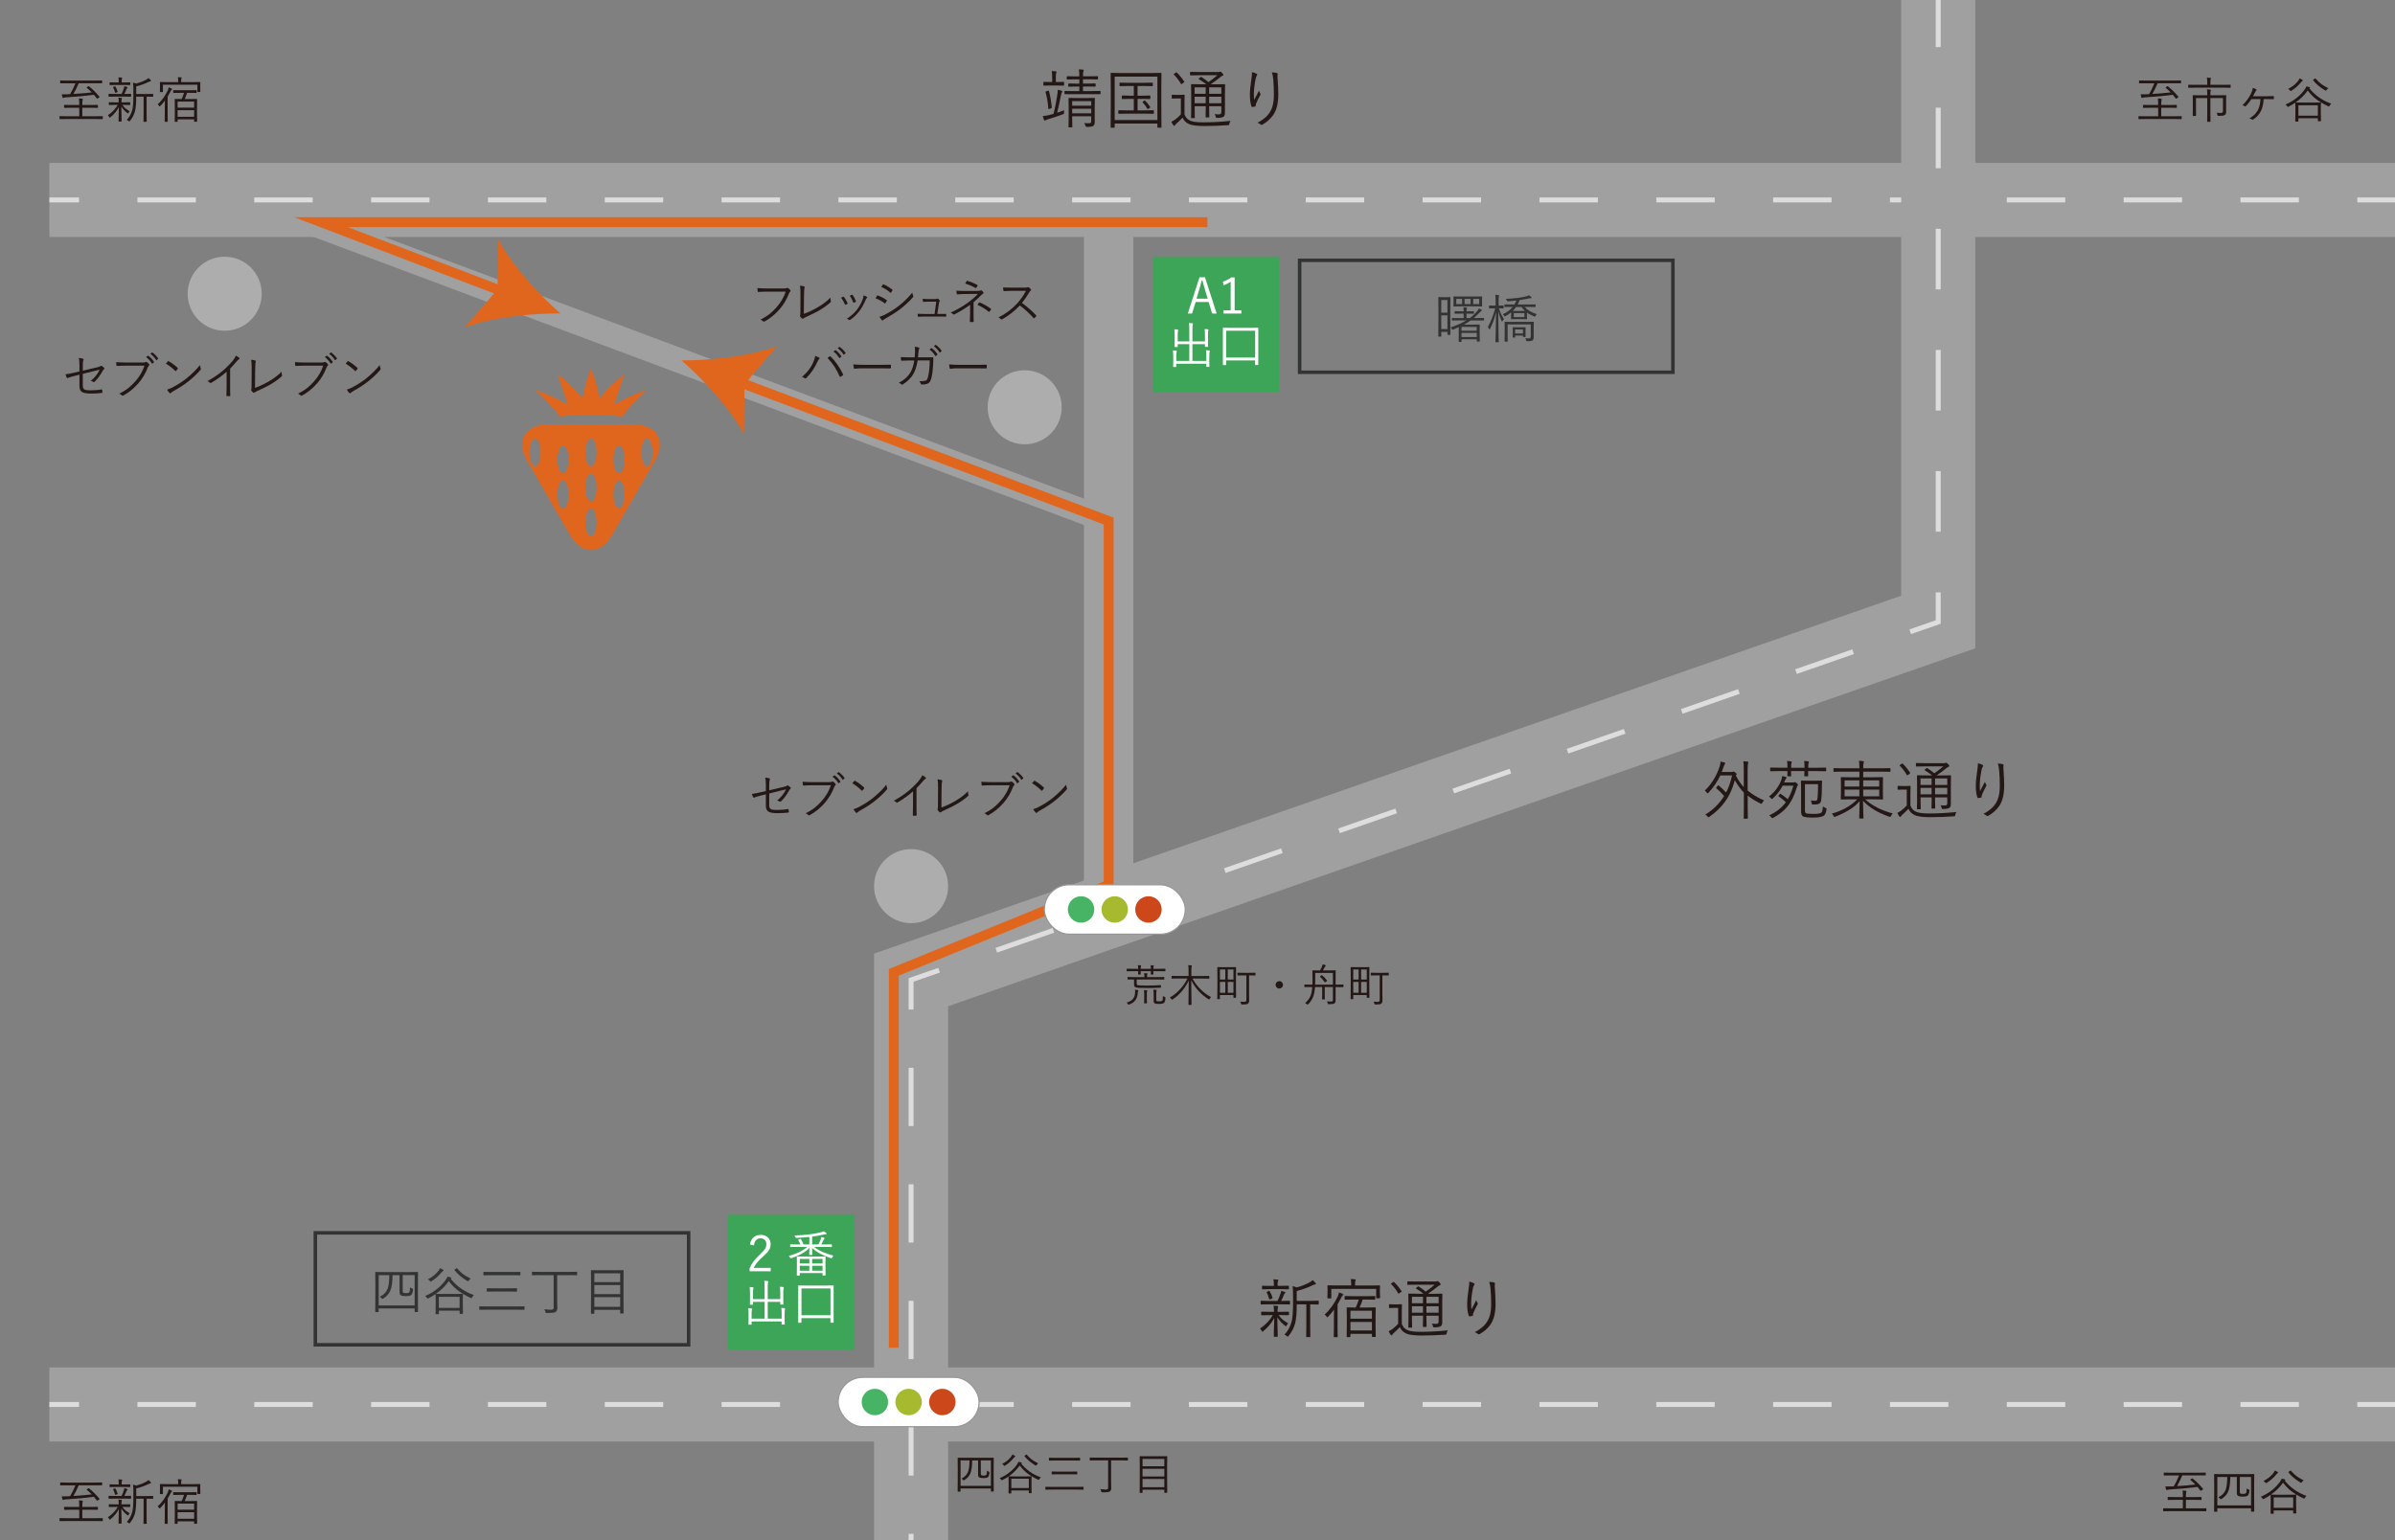 <?xml version="1.0" encoding="UTF-8"?><svg id="_レイヤー_2" xmlns="http://www.w3.org/2000/svg" xmlns:xlink="http://www.w3.org/1999/xlink" viewBox="0 0 485 312"><rect x="0" y="0" width="485" height="312" fill="#808080" stroke="none"/><defs><style>.cls-1{fill:#e0661d;}.cls-2{fill:#cc4719;}.cls-3,.cls-4{fill:#fff;}.cls-5{stroke-width:5px;}.cls-5,.cls-6,.cls-7,.cls-8,.cls-9,.cls-10,.cls-11,.cls-12,.cls-13,.cls-14,.cls-15{fill:none;}.cls-5,.cls-6,.cls-7,.cls-8,.cls-9,.cls-10,.cls-11,.cls-12,.cls-14,.cls-15,.cls-4{stroke-miterlimit:10;}.cls-5,.cls-10,.cls-15{stroke:#a0a0a0;}.cls-6{stroke:#323333;stroke-width:.71px;}.cls-7,.cls-8,.cls-9,.cls-12,.cls-14{stroke:#ddd;}.cls-16{fill:#323333;}.cls-8{stroke-dasharray:0 0 11.8 11.8;}.cls-9{stroke-dasharray:0 0 12.27 12.27;}.cls-10{stroke-width:15px;}.cls-11{stroke:#e0661d;stroke-width:2px;}.cls-17{fill:#47b465;}.cls-12{stroke-dasharray:0 0 12.25 12.25;}.cls-18{clip-path:url(#clippath);}.cls-19{fill:#adadad;}.cls-14{stroke-dasharray:0 0 11.83 11.83;}.cls-20{fill:#a6b92f;}.cls-15{stroke-width:10px;}.cls-21{fill:#231815;}.cls-22{fill:#3da558;}.cls-4{stroke:#969696;stroke-width:.24px;}</style><clipPath id="clippath"><rect class="cls-13" width="485" height="312"/></clipPath></defs><g id="_レイヤー_1-2"><g class="cls-18"><line class="cls-5" x1="224.51" y1="105.55" x2="50.6" y2="40.5"/><line class="cls-15" x1="224.51" y1="40.5" x2="224.51" y2="188"/><g><line class="cls-10" x1="10" y1="40.5" x2="530.5" y2="40.5"/><g><line class="cls-7" x1="10" y1="40.5" x2="16" y2="40.5"/><line class="cls-14" x1="27.83" y1="40.5" x2="518.59" y2="40.5"/></g></g><g><line class="cls-10" x1="10" y1="284.5" x2="530.5" y2="284.5"/><g><line class="cls-7" x1="10" y1="284.5" x2="16" y2="284.5"/><line class="cls-14" x1="27.83" y1="284.5" x2="518.59" y2="284.5"/></g></g><g><g><path class="cls-16" d="m293.71,67.75c0,.06-.03.09-.08.09h-.44s-.07-.03-.07-.09v-.52h-1.25v.89s-.03.07-.08.07h-.44c-.06,0-.08-.02-.08-.07l.02-3.37v-1.95l-.02-2.54c0-.06.03-.08.08-.08l.82.02h.66l.81-.02c.06,0,.08.03.08.08l-.02,2.2v2.11l.02,3.18Zm-.6-4.42v-2.56h-1.25v2.56h1.25Zm0,3.33v-2.78h-1.25v2.78h1.25Zm7.4-1.82c0,.06-.03.09-.08.09l-1.49-.02h-1.11c-.45.32-.91.6-1.39.85h1.96l1.18-.02c.06,0,.08.03.08.08l-.02,1.01v.71l.02,1.57c0,.06-.03.08-.08.08h-.42c-.07,0-.1-.03-.1-.08v-.38h-3.09v.45c0,.06-.03.08-.08.08h-.42c-.06,0-.08-.03-.08-.08l.02-1.6v-1.31c-.38.17-.75.33-1.12.49-.07.03-.12.04-.15.04-.04,0-.08-.05-.13-.16-.06-.12-.15-.23-.25-.33,1.26-.42,2.31-.89,3.17-1.41h-1.35l-1.48.02c-.06,0-.08-.03-.08-.09v-.34c0-.06.03-.08.08-.08l1.48.02h.82v-.9h-.58l-1.17.02c-.06,0-.08-.03-.08-.08v-.35c0-.06.03-.08.08-.08l1.17.02h.58c0-.36-.02-.64-.05-.83.24.01.44.03.62.06.09.01.13.04.13.09,0,.02-.03.08-.08.18-.03.07-.04.23-.04.5h.25l1.16-.02c.06,0,.09.03.09.08v.35c0,.06-.03.08-.09.08l-1.16-.02h-.25v.9h.67c.52-.38,1.01-.85,1.48-1.4.17-.2.29-.38.35-.56.23.1.4.2.53.29.06.03.08.08.08.12,0,.04-.03.07-.08.11-.11.06-.24.15-.36.29-.4.43-.8.81-1.19,1.14h.5l1.49-.02c.06,0,.08.03.08.08v.34Zm-.37-2.84c0,.06-.03.08-.08.08l-1.46-.02h-2.72l-1.47.02c-.06,0-.08-.03-.08-.08l.03-.67v-.53l-.03-.67c0-.06.03-.08.08-.08l1.47.02h2.72l1.46-.02c.06,0,.08.03.08.08l-.02.67v.53l.02.67Zm-4.06-.4v-1.06h-1.18v1.06h1.18Zm2.97,5.39v-.77h-3.09v.77h3.09Zm0,1.29v-.84h-3.09v.84h3.09Zm-1.25-6.68v-1.06h-1.21v1.06h1.21Zm1.75,0v-1.06h-1.22v1.06h1.22Z"/><path class="cls-16" d="m304.56,64.67c-.11.1-.21.22-.31.38-.04.07-.07.1-.09.1-.02,0-.04-.03-.07-.1-.29-.64-.51-1.3-.68-1.97,0,1.42.02,2.91.05,4.47.01.4.02.83.03,1.31,0,.24.01.36.01.38,0,.05-.03.08-.08.08h-.51c-.06,0-.08-.03-.08-.08,0-.01,0-.22.02-.63.06-1.96.1-3.76.11-5.43-.28,1.27-.69,2.42-1.22,3.45-.05.09-.08.13-.1.13-.02,0-.05-.04-.09-.12-.07-.15-.15-.28-.27-.39.62-1.1,1.12-2.36,1.5-3.79h-.21l-.94.02c-.07,0-.1-.03-.1-.09v-.42c0-.06.03-.09.1-.09l.94.02h.3v-.89c0-.59-.02-1.03-.07-1.3.23.01.45.03.67.07.08.01.12.04.12.08,0,.04-.02.11-.06.21-.03.08-.05.39-.05.92v.91l.93-.02c.06,0,.09.03.09.09v.42c0,.06-.03.09-.09.09l-.88-.02c.27.82.62,1.56,1.05,2.21Zm6.65-1.02c-.12.1-.2.21-.25.32-.06.11-.11.17-.15.17-.02,0-.07-.02-.15-.05-.54-.21-1.02-.46-1.44-.78v.68l.02.59c0,.06-.03.08-.09.08l-.96-.02h-1.15l-.97.02c-.06,0-.08-.03-.08-.08l.02-.58v-.38c0-.18,0-.29-.01-.35-.3.26-.67.52-1.11.76-.07.04-.12.06-.16.06-.04,0-.08-.05-.14-.14-.08-.13-.17-.23-.28-.3.85-.37,1.52-.86,2.02-1.48h-.1l-1.48.02c-.06,0-.09-.03-.09-.08v-.36c0-.06.03-.09.09-.09l1.48.02h.44c.16-.26.3-.53.41-.8-.56.07-1.11.12-1.66.16-.04,0-.07,0-.1,0-.07,0-.12-.05-.17-.15-.07-.15-.15-.26-.25-.34,1.79-.09,3.15-.26,4.11-.51.27-.07.48-.15.62-.23.19.12.34.24.44.34.06.07.09.12.09.15,0,.07-.06.1-.17.1-.13,0-.25.01-.35.04-.49.12-1.12.23-1.89.34-.15.38-.29.68-.42.9h2.06l1.48-.02c.06,0,.09.03.09.09v.36c0,.06-.03.08-.09.08l-1.48-.02h-.64c.54.63,1.36,1.12,2.45,1.46Zm-.61,1.62l-.02,1.12v1.9c.01.31-.07.53-.22.64-.1.08-.23.13-.37.15-.14.02-.36.04-.68.04-.11,0-.18-.01-.2-.03-.02-.02-.04-.08-.07-.19-.03-.14-.09-.27-.17-.39.21.02.47.03.78.03.22,0,.33-.12.33-.37v-2.46h-4.68v2.36l.02,1.06s-.03.07-.08.07h-.47c-.06,0-.08-.02-.08-.07l.02-1.05v-1.76l-.02-1.06c0-.06.03-.08.08-.08l1.46.02h2.82l1.47-.02c.06,0,.08.03.08.08Zm-1.67,2.92c0,.06-.03.08-.08.08h-.35c-.06,0-.08-.03-.08-.08v-.21h-1.59v.32c0,.05-.03.08-.08.08h-.34c-.06,0-.08-.03-.08-.08l.02-1.06v-.35l-.02-.53c0-.06.03-.08.08-.08l.78.02h.9l.78-.02c.06,0,.08.03.08.08l-.02.43v.4l.02,1Zm-.11-5.2c-.29-.26-.53-.53-.71-.8h-1.09c-.19.26-.41.53-.67.79.1,0,.33.01.7.01h1.77Zm-.12,1.24v-.81h-2.15v.81h2.15Zm-.29,3.32v-.81h-1.59v.81h1.59Z"/></g><rect class="cls-6" x="263.18" y="52.73" width="75.59" height="22.68"/></g><g><g><path class="cls-16" d="m84.66,265.69c0,.06-.03.08-.08.08h-.53c-.06,0-.08-.03-.08-.08v-.65h-7.29v.66c0,.06-.03.08-.08.08h-.53c-.06,0-.08-.03-.08-.08l.02-3.43v-1.97l-.02-2.56c0-.06.03-.08.08-.08l1.47.02h5.56l1.47-.02c.06,0,.08.03.08.08l-.02,2.31v2.21l.02,3.44Zm-.69-1.27v-6.13h-2.42v3.15c0,.24.04.38.13.43.09.05.29.07.59.07.25,0,.43-.03.54-.09.08-.05.14-.18.17-.38.02-.12.04-.35.06-.69.12.09.26.17.42.22.12.04.18.1.18.17,0,.01,0,.04,0,.09-.06.59-.21.96-.43,1.11-.18.12-.5.18-.95.18-.49,0-.83-.04-1.02-.13-.22-.1-.33-.32-.33-.66v-3.45h-1.42c-.01,1.38-.15,2.39-.41,3.04-.28.7-.78,1.27-1.49,1.71-.06.04-.11.06-.14.06-.04,0-.09-.04-.15-.12-.14-.15-.28-.25-.41-.31.84-.41,1.39-1,1.66-1.8.18-.56.28-1.42.29-2.58h-2.15v6.13h7.29Z"/><path class="cls-16" d="m95.96,262.36c-.13.09-.25.24-.36.45-.07.11-.11.16-.14.16-.03,0-.08-.02-.16-.06-1.1-.51-2.01-1.06-2.75-1.65-.61-.49-1.17-1.07-1.67-1.75-.69.99-1.56,1.85-2.61,2.58l1.43.02h2.53l1.42-.02c.07,0,.1.03.1.08l-.03,1.07v.99l.03,1.84c0,.06-.03.08-.1.08h-.49c-.06,0-.08-.03-.08-.08v-.57h-4.2v.63c0,.06-.03.08-.09.08h-.5c-.06,0-.08-.03-.08-.08l.02-1.87v-.87l-.02-1.25c-.43.3-.91.58-1.43.84-.1.05-.16.07-.17.07-.04,0-.09-.05-.16-.16-.1-.15-.22-.27-.36-.37.91-.37,1.76-.88,2.56-1.54.67-.56,1.22-1.15,1.65-1.78.15-.22.25-.43.32-.61.22.04.44.09.68.17.07.02.11.06.11.11,0,.04-.05.1-.14.16,1.23,1.54,2.8,2.64,4.71,3.31Zm-6.14-5.04c0,.05-.05.11-.15.17-.07.05-.15.13-.25.23-.57.72-1.26,1.33-2.05,1.82-.1.05-.15.07-.16.07-.03,0-.09-.05-.17-.14-.12-.14-.25-.25-.4-.33.8-.39,1.47-.9,2.01-1.54.21-.24.36-.48.47-.73.22.1.42.21.59.32.07.04.11.08.11.12Zm3.25,7.62v-2.25h-4.2v2.25h4.2Zm2.26-5.94c-.15.11-.28.24-.39.39-.07.1-.12.15-.16.15-.02,0-.07-.02-.15-.06-1.1-.66-1.97-1.39-2.59-2.19-.01-.02-.02-.04-.02-.05,0-.02.04-.06.11-.11l.26-.18c.06-.04.1-.06.12-.06.02,0,.04.02.07.05.43.51.87.92,1.31,1.23.38.27.86.54,1.44.83Z"/><path class="cls-16" d="m106.22,265.25s-.03.07-.08.07l-1.41-.02h-6.19l-1.41.02c-.06,0-.08-.02-.08-.07v-.55c0-.06.03-.08.08-.08l1.41.02h6.19l1.41-.02c.06,0,.08.03.08.08v.55Zm-.83-7c0,.06-.03.08-.09.08l-1.51-.02h-4.31l-1.51.02c-.06,0-.08-.03-.08-.08v-.53c0-.06.03-.08.08-.08l1.51.02h4.31l1.51-.02c.06,0,.09.03.09.08v.53Zm-.69,3.31c0,.06-.03.08-.08.08l-1.46-.02h-3.05l-1.46.02c-.06,0-.08-.03-.08-.08v-.53c0-.06.03-.08.08-.08l1.46.02h3.05l1.46-.02c.06,0,.08.03.08.08v.53Z"/><path class="cls-16" d="m116.88,258.25s-.03.07-.08.07l-1.41-.02h-2.56v4.67l.03,1.98c0,.4-.13.68-.39.83-.18.12-.62.18-1.3.18-.15,0-.3,0-.47,0-.1,0-.17-.02-.19-.04-.02-.02-.04-.08-.06-.18-.05-.22-.13-.4-.22-.53.53.07.94.1,1.22.1h.12c.23,0,.38-.05.45-.12.07-.06.1-.17.1-.34v-6.55h-2.91l-1.41.02c-.06,0-.08-.02-.08-.07v-.55c0-.06.03-.08.08-.08l1.41.02h6.17l1.41-.02c.06,0,.08.03.08.08v.55Z"/><path class="cls-16" d="m126.28,265.99c0,.06-.03.08-.08.08h-.53c-.06,0-.08-.03-.08-.08v-.66h-5.23v.69c0,.06-.03.09-.09.09h-.52c-.06,0-.08-.03-.08-.09l.02-3.79v-2.1l-.02-2.75c0-.06.03-.09.08-.09l1.49.02h3.45l1.51-.02c.06,0,.08.03.08.09l-.02,2.46v2.36l.02,3.78Zm-.69-6.28v-1.78h-5.23v1.78h5.23Zm0,2.44v-1.84h-5.23v1.84h5.23Zm0,2.57v-1.97h-5.23v1.97h5.23Z"/></g><rect class="cls-6" x="63.86" y="249.73" width="75.59" height="22.68"/></g><g><polyline class="cls-10" points="392.5 -21 392.5 126 184.5 198.5 184.5 316.7"/><g><line class="cls-9" x1="392.5" y1="-2.73" x2="392.5" y2="113.86"/><polyline class="cls-7" points="392.5 120 392.5 126 386.83 127.97"/><line class="cls-12" x1="375.27" y1="132.01" x2="195.95" y2="194.51"/><polyline class="cls-7" points="190.17 196.53 184.5 198.5 184.5 204.5"/><line class="cls-8" x1="184.5" y1="216.3" x2="184.5" y2="304.8"/><line class="cls-7" x1="184.5" y1="310.7" x2="184.5" y2="316.7"/></g></g><g><rect class="cls-22" x="147.4" y="246.07" width="25.67" height="27.44"/><g><path class="cls-3" d="m151.86,252.09c.11-.66.38-1.17.82-1.51.37-.29.82-.43,1.35-.43.65,0,1.16.19,1.53.57.33.34.5.78.5,1.32,0,.44-.12.85-.35,1.21-.22.35-.61.77-1.16,1.25-.96.84-1.6,1.62-1.92,2.33h3.44v.69h-4.27v-.62c.4-.94,1.11-1.88,2.14-2.84.53-.5.88-.89,1.05-1.19.14-.25.21-.52.21-.83,0-.39-.12-.7-.37-.92-.21-.19-.48-.28-.81-.28-.77,0-1.21.48-1.34,1.44l-.82-.19Z"/><path class="cls-3" d="m168.77,254.38c-.1.1-.19.22-.25.35-.06.11-.1.16-.14.16-.02,0-.07-.01-.15-.04-1.6-.52-2.86-1.21-3.77-2.05,0,.28,0,.59.02.92.01.25.02.4.02.42,0,.06-.03.08-.08.08h-.47c-.05,0-.08-.03-.08-.08,0-.02,0-.2.02-.53.01-.3.02-.56.02-.81-.86.86-2.08,1.55-3.64,2.05-.07.02-.12.03-.14.03-.04,0-.08-.05-.14-.16-.06-.1-.15-.2-.26-.31,1.62-.44,2.87-1.05,3.74-1.83h-2.04l-1.33.02c-.06,0-.09-.03-.09-.08v-.37c0-.05.03-.08.09-.08l1.33.02h.66c-.11-.29-.26-.58-.43-.88-.02-.03-.02-.04-.02-.06,0-.03.04-.05.12-.08l.26-.09c.06-.02.09-.03.1-.03.02,0,.04.02.06.05.23.36.41.72.54,1.09h1.18v-1.52c-.82.08-1.67.15-2.55.2-.04,0-.07,0-.09,0-.06,0-.13-.05-.19-.16-.06-.14-.14-.25-.23-.33,1.24-.05,2.32-.13,3.26-.26.78-.1,1.47-.23,2.06-.38.26-.06.48-.14.65-.23.22.13.4.25.53.36.05.05.07.09.07.13,0,.06-.06.09-.19.09-.07,0-.27.04-.59.12-.6.15-1.32.28-2.16.39v1.59h1.26c.2-.36.36-.73.5-1.1.05-.15.08-.28.1-.41.28.07.46.12.56.15.06.02.1.05.1.11,0,.04-.03.08-.09.13-.04.03-.08.09-.12.18-.17.37-.32.68-.46.94h.74l1.33-.02c.05,0,.08.03.08.08v.37c0,.05-.03.08-.08.08l-1.33-.02h-2.21c.56.44,1.18.8,1.86,1.08.5.21,1.19.44,2.06.7Zm-1.59,3.91c0,.05-.03.08-.08.08h-.45c-.05,0-.08-.03-.08-.08v-.41h-4.61v.44c0,.05-.03.08-.08.08h-.44c-.05,0-.08-.03-.08-.08l.02-1.75v-.83l-.02-1.14c0-.05.03-.08.08-.08l1.38.02h2.89l1.39-.02c.05,0,.08.03.08.08l-.02,1.01v.94l.02,1.74Zm-3.28-2.35v-.92h-1.94v.92h1.94Zm0,1.46v-1h-1.94v1h1.94Zm2.67-1.46v-.92h-2.1v.92h2.1Zm0,1.46v-1h-2.1v1h2.1Z"/><path class="cls-3" d="m159,265.08s-.02.06-.05.18c-.04.15-.06.46-.06.94v1.18l.02.85c0,.05-.02.08-.07.08h-.48c-.06,0-.08-.03-.08-.08v-.55h-6.08v.58c0,.05-.03.08-.08.08h-.47c-.05,0-.08-.03-.08-.08l.02-.82v-1.2c0-.56-.02-.97-.07-1.24.26,0,.48.03.67.06.09.01.13.04.13.09,0,.02,0,.05-.02.08-.02.04-.03.07-.03.09-.05.13-.07.43-.07.9v.89h2.64v-3.4h-2.35v.5c0,.05-.03.08-.08.08h-.47c-.05,0-.08-.03-.08-.08l.02-.89v-1.36c0-.56-.02-.98-.07-1.25.25,0,.48.03.67.06.07,0,.11.04.11.09s-.01.11-.04.18c-.04.11-.06.41-.06.91v1.2h2.35v-2.43c0-.59-.02-1.01-.07-1.28.26,0,.49.03.69.06.08,0,.12.04.12.08,0,.02,0,.05-.02.08-.02.04-.03.08-.03.1-.04.15-.06.46-.06.95v2.44h2.54v-1.25c0-.56-.02-.98-.07-1.25.24,0,.46.03.67.06.08.01.12.04.12.09,0,.01-.02.07-.05.17-.04.16-.06.48-.06.95v1.35l.02.92c0,.05-.03.08-.08.08h-.47c-.05,0-.08-.03-.08-.08v-.48h-2.54v3.4h2.82v-.93c0-.56-.02-.97-.07-1.24.26,0,.48.03.67.06.08.01.12.04.12.08Z"/><path class="cls-3" d="m168.82,267.86c0,.05-.02.08-.07.08h-.5c-.05,0-.08-.03-.08-.08v-.85h-5.88v.86c0,.05-.03.08-.09.08h-.49s-.07-.03-.07-.08v-3.18s0-1.85,0-1.85v-2.37c0-.05.01-.08.06-.08l1.43.02h4.18l1.43-.02s.07.03.07.08v2.16s0,2.06,0,2.06v3.17Zm-.64-1.44v-5.42h-5.88v5.42h5.88Z"/></g></g><g><rect class="cls-22" x="233.4" y="52.07" width="25.67" height="27.44"/><g><path class="cls-3" d="m244.01,56.15l2.37,7.37h-.91l-.71-2.34h-2.63l-.74,2.34h-.85l2.37-7.37h1.1Zm.56,4.35l-.55-1.79c-.14-.46-.32-1.09-.52-1.89h-.15c-.17.69-.33,1.32-.51,1.88l-.54,1.8h2.27Z"/><path class="cls-3" d="m250.02,56.2v6.65h1.36v.67h-3.61v-.67h1.45v-5.78c-.39.27-.87.51-1.44.72l-.14-.73c.57-.19,1.14-.47,1.7-.86h.68Z"/><path class="cls-3" d="m245,71.08s-.02.06-.05.18c-.04.15-.06.46-.06.94v1.18l.02.85c0,.05-.02.08-.07.08h-.48c-.05,0-.08-.03-.08-.08v-.55h-6.08v.58c0,.05-.03.08-.08.08h-.47c-.05,0-.08-.03-.08-.08l.02-.82v-1.2c0-.56-.02-.97-.07-1.24.26,0,.48.03.67.06.09.01.13.04.13.09,0,.02,0,.05-.02.08-.02.04-.03.07-.03.09-.05.13-.07.43-.07.9v.89h2.64v-3.4h-2.35v.5c0,.06-.03.08-.08.08h-.47c-.05,0-.08-.03-.08-.08l.02-.89v-1.36c0-.56-.02-.98-.07-1.25.25,0,.48.03.67.06.07,0,.11.04.11.09s-.01.11-.04.18c-.04.11-.06.41-.06.91v1.2h2.35v-2.43c0-.59-.02-1.01-.07-1.28.26,0,.49.03.69.06.08,0,.12.04.12.08,0,.02,0,.05-.02.08-.02.04-.03.07-.03.1-.04.15-.06.46-.06.95v2.44h2.54v-1.25c0-.56-.02-.98-.07-1.25.24,0,.46.03.67.06.08.01.12.04.12.09,0,.01-.02.07-.05.17-.04.16-.06.48-.06.95v1.35l.02.92c0,.06-.03.08-.08.08h-.47c-.05,0-.08-.03-.08-.08v-.48h-2.54v3.4h2.82v-.93c0-.56-.02-.97-.07-1.24.26,0,.48.03.67.06.08.01.12.04.12.08Z"/><path class="cls-3" d="m254.82,73.86c0,.05-.02.08-.07.08h-.5c-.05,0-.08-.03-.08-.08v-.85h-5.88v.86c0,.05-.03.08-.09.08h-.49s-.07-.03-.07-.08v-3.18s0-1.85,0-1.85v-2.37c0-.05.01-.08.06-.08l1.43.02h4.18l1.43-.02s.07.03.07.08v2.16s0,2.06,0,2.06v3.17Zm-.64-1.44v-5.42h-5.88v5.42h5.88Z"/></g></g><circle class="cls-19" cx="45.5" cy="59.5" r="7.5"/><g><path class="cls-21" d="m16.09,75.23v-1.21c0-.66-.04-1.16-.12-1.5.35.03.63.08.83.14.08.03.13.08.13.16,0,.04-.01.08-.04.13-.08.17-.12.53-.12,1.07v1.07l2.92-.69c.33-.07.56-.16.67-.25.04-.03.08-.05.12-.05.04,0,.08.01.14.04.15.08.31.21.46.37.04.04.06.08.06.13,0,.06-.03.11-.09.16-.11.09-.19.2-.25.31-.49.92-1.04,1.65-1.63,2.21-.06.06-.11.08-.16.08-.04,0-.07-.01-.12-.04-.17-.09-.35-.16-.52-.2.79-.64,1.4-1.4,1.82-2.28l-3.42.85v2.42c0,.38.12.63.35.76.21.11.6.16,1.17.16.84,0,1.59-.06,2.26-.19.02,0,.04,0,.05,0,.05,0,.08.05.1.14.04.25.05.4.05.45,0,.08-.05.12-.15.13-.64.08-1.4.12-2.27.12s-1.52-.13-1.84-.4c-.26-.22-.4-.59-.4-1.12v-2.3l-.85.21c-.66.16-1.16.31-1.51.45-.05.02-.08.02-.11.02-.04,0-.08-.03-.11-.1-.08-.16-.16-.38-.26-.66.48-.05,1.1-.16,1.86-.35l.98-.23Z"/><path class="cls-21" d="m23.52,73.35c.55.05,1.19.08,1.92.08h3.54c.22,0,.39-.03.5-.09.04-.02.07-.03.12-.03.05,0,.1.01.14.04.17.12.32.25.45.41.04.05.05.09.05.14,0,.06-.03.12-.08.17-.08.07-.15.18-.22.34-.47,1.24-1.12,2.33-1.96,3.28-.9,1.02-1.89,1.82-2.97,2.41-.06.04-.12.06-.17.06-.06,0-.12-.03-.17-.08-.14-.14-.31-.25-.52-.34.77-.38,1.43-.79,1.97-1.24.41-.34.83-.75,1.26-1.23.86-.96,1.49-2.03,1.88-3.2h-3.83c-.58,0-1.14.02-1.68.06h-.03c-.08,0-.13-.05-.15-.16,0-.03,0-.13-.02-.32-.01-.14-.02-.24-.02-.3Zm6.06-1.01l.35-.26s.04-.02.06-.02c.02,0,.04,0,.06.02.41.29.79.69,1.13,1.21.01.02.02.03.02.05,0,.02-.01.04-.03.06l-.29.24s-.04.02-.06.02c-.03,0-.05-.01-.07-.04-.31-.52-.7-.95-1.16-1.28Zm.88-.67l.32-.25s.04-.03.06-.03c.02,0,.03,0,.04.02.48.37.86.76,1.14,1.17,0,.02.01.03.01.05,0,.02-.01.04-.04.07l-.27.24s-.03.03-.05.03c-.02,0-.04-.02-.06-.05-.29-.48-.68-.9-1.15-1.25Z"/><path class="cls-21" d="m33.6,73.66c.17-.2.3-.35.39-.46.03-.04.06-.05.1-.05.02,0,.05,0,.08.03.63.35,1.24.8,1.8,1.33.04.04.06.08.06.11,0,.02,0,.05-.03.08-.12.18-.23.32-.34.43-.03.04-.06.06-.08.06-.02,0-.05-.02-.08-.05-.59-.58-1.23-1.08-1.9-1.48Zm.24,5.25c.35-.1.7-.24,1.05-.41,1.13-.6,2.09-1.22,2.89-1.86,1.15-.94,2.05-1.84,2.7-2.69.03.22.09.44.17.66.02.05.03.1.03.14,0,.06-.04.13-.11.21-.61.72-1.41,1.48-2.43,2.3-.81.65-1.81,1.3-3,1.95-.22.13-.4.26-.55.39-.05.05-.09.07-.14.07s-.09-.03-.13-.08c-.17-.18-.34-.41-.49-.68Z"/><path class="cls-21" d="m46.6,74.67v3.64c0,.57,0,1.17.03,1.81,0,0,0,.02,0,.03,0,.06-.03.09-.1.09-.09,0-.19,0-.29,0s-.19,0-.29,0c-.06,0-.1-.04-.1-.12.03-.79.04-1.38.04-1.78v-3.04c-.94.83-1.98,1.58-3.14,2.26-.04.02-.07.03-.1.03-.05,0-.09-.02-.14-.07-.1-.1-.27-.21-.5-.32,1.19-.65,2.23-1.36,3.11-2.11.79-.67,1.43-1.32,1.94-1.93.38-.46.61-.83.69-1.13.33.17.56.32.69.45.05.04.07.09.07.14,0,.06-.04.11-.11.15-.12.06-.31.23-.56.53-.41.49-.82.95-1.25,1.38Z"/><path class="cls-21" d="m51.65,78.57c.9-.32,1.81-.75,2.75-1.29,1.04-.6,1.92-1.26,2.62-1.99.01.29.04.53.09.72,0,.04.01.06.01.09,0,.05-.03.1-.08.14-.65.59-1.48,1.18-2.5,1.76-.43.25-1.25.66-2.45,1.21-.3.14-.48.24-.53.29-.05.05-.1.07-.15.07-.04,0-.08-.02-.13-.05-.15-.12-.28-.26-.38-.4-.03-.04-.04-.08-.04-.12,0-.03.01-.07.03-.12.03-.08.05-.26.05-.51l.02-3.23c0-.44,0-.7,0-.77,0-.65-.03-1.15-.1-1.5.39.04.68.09.84.16.07.02.11.06.11.13,0,.04-.01.09-.03.15-.06.16-.1.77-.11,1.82l-.03,3.44Z"/><path class="cls-21" d="m59.72,73.35c.55.05,1.19.08,1.92.08h3.54c.22,0,.39-.03.5-.09.04-.02.07-.03.12-.03.05,0,.1.01.14.04.17.12.32.25.45.41.04.05.05.09.05.14,0,.06-.03.12-.08.17-.08.07-.15.18-.22.34-.47,1.24-1.12,2.33-1.96,3.28-.9,1.02-1.89,1.82-2.97,2.41-.06.04-.12.06-.17.06-.06,0-.12-.03-.17-.08-.14-.14-.31-.25-.52-.34.77-.38,1.43-.79,1.97-1.24.41-.34.83-.75,1.26-1.23.86-.96,1.49-2.03,1.88-3.2h-3.83c-.58,0-1.14.02-1.68.06h-.03c-.08,0-.13-.05-.15-.16,0-.03,0-.13-.02-.32-.01-.14-.02-.24-.02-.3Zm6.06-1.01l.35-.26s.04-.02.06-.02c.02,0,.04,0,.06.02.41.29.79.69,1.13,1.21.01.02.02.03.02.05,0,.02-.01.04-.03.06l-.29.24s-.04.02-.06.02c-.03,0-.05-.01-.07-.04-.31-.52-.7-.95-1.16-1.28Zm.88-.67l.32-.25s.04-.03.06-.03c.02,0,.03,0,.04.02.48.37.86.76,1.14,1.17,0,.02.01.03.01.05,0,.02-.01.04-.04.07l-.27.24s-.03.03-.05.03c-.02,0-.04-.02-.06-.05-.29-.48-.68-.9-1.15-1.25Z"/><path class="cls-21" d="m70,73.66c.17-.2.3-.35.39-.46.03-.04.06-.05.1-.05.02,0,.05,0,.08.03.63.35,1.24.8,1.8,1.33.04.04.06.08.06.11,0,.02,0,.05-.03.08-.12.18-.23.32-.34.43-.03.04-.06.06-.08.06-.02,0-.05-.02-.08-.05-.59-.58-1.23-1.08-1.9-1.48Zm.24,5.25c.35-.1.7-.24,1.05-.41,1.13-.6,2.09-1.22,2.89-1.86,1.15-.94,2.05-1.84,2.7-2.69.03.22.09.44.17.66.02.05.03.1.03.14,0,.06-.04.13-.11.21-.61.72-1.41,1.48-2.43,2.3-.81.65-1.81,1.3-3,1.95-.22.13-.4.26-.55.39-.05.05-.09.07-.14.07s-.09-.03-.13-.08c-.17-.18-.34-.41-.49-.68Z"/></g><g><path class="cls-21" d="m20.81,24.05c0,.05-.03.08-.08.08l-1.31-.02h-5.97l-1.31.02c-.05,0-.08-.03-.08-.08v-.44c0-.05.03-.08.08-.08l1.31.02h2.6v-1.72h-1.58l-1.41.02c-.06,0-.08-.03-.08-.08v-.44c0-.05.03-.08.08-.08l1.41.02h1.58v-.06c0-.58-.02-1-.07-1.27.26,0,.49.03.68.06.07,0,.11.04.11.09,0,.01-.01.07-.04.18-.04.15-.06.44-.06.89v.11h1.67l1.42-.02s.07.03.07.08v.44c0,.05-.02.08-.07.08l-1.42-.02h-1.67v1.72h2.75l1.31-.02c.06,0,.08.03.08.08v.44Zm-.12-7.25s-.03.07-.08.07h-1.33s-3.34,0-3.34,0c-.33.76-.68,1.47-1.06,2.16,1.22-.06,2.46-.17,3.7-.31-.27-.29-.6-.59-.99-.92-.03-.02-.04-.04-.04-.05,0-.03.03-.06.09-.1l.22-.15s.07-.04.09-.04c.02,0,.04.01.08.04.74.58,1.44,1.28,2.1,2.08.02.03.03.05.03.07,0,.03-.03.06-.08.09l-.27.18c-.07.05-.11.07-.14.07-.02,0-.04-.01-.06-.04-.28-.36-.48-.61-.59-.75-1.79.24-3.67.41-5.63.52-.24.02-.39.04-.45.07-.06.03-.12.05-.17.05-.06,0-.09-.04-.12-.12-.05-.13-.1-.34-.15-.62.19,0,.37,0,.55,0s.34,0,.49,0l.65-.02c.37-.6.74-1.34,1.09-2.2h-3.02c-.05,0-.08-.01-.08-.06v-.43c0-.06.03-.09.08-.09l1.33.02h5.69l1.33-.02c.05,0,.08.03.08.09v.43Z"/><path class="cls-21" d="m26.38,21.19c0,.05-.03.08-.08.08l-1.21-.02h-.31c.2.29.43.54.69.75.19.16.46.33.79.53-.1.1-.18.22-.24.35-.04.08-.07.12-.09.12-.03,0-.07-.03-.14-.09-.49-.36-.9-.81-1.22-1.34,0,.63.02,1.31.04,2.03.02.53.02.84.02.95,0,.05-.03.08-.09.08h-.45c-.06,0-.08-.03-.08-.08,0-.15,0-.51.02-1.1.02-.69.03-1.28.04-1.76-.4.78-.97,1.47-1.7,2.06-.07.05-.12.08-.15.08s-.06-.04-.1-.12c-.07-.15-.16-.27-.27-.37.88-.59,1.55-1.29,2-2.09h-.51l-1.22.02c-.05,0-.08-.03-.08-.08v-.4c0-.06.03-.08.08-.08l1.22.02h.7v-.02c0-.44-.02-.76-.06-.94.21,0,.41.03.61.05.07.01.1.04.1.08,0,.04-.01.08-.04.14-.04.08-.05.3-.05.67v.02h.48l1.21-.02c.06,0,.08.03.08.08v.4Zm.17-1.68c0,.05-.03.08-.08.08l-1.24-.02h-1.93l-1.24.02c-.05,0-.08-.03-.08-.08v-.42c0-.05.03-.08.08-.08l1.24.02h1.32c.17-.35.33-.72.46-1.14.05-.16.08-.3.09-.43.22.05.4.1.54.14.08.03.12.07.12.12,0,.03-.02.07-.07.12-.06.06-.11.14-.15.23-.12.3-.26.62-.44.96h.06l1.24-.02c.06,0,.08.03.08.08v.42Zm-.16-2.36c0,.05-.03.08-.08.08l-1.19-.02h-1.66l-1.19.02c-.05,0-.08-.03-.08-.08v-.39c0-.06.03-.08.08-.08l1.19.02h.58v-.31c0-.31-.02-.55-.07-.72.29,0,.5.03.65.05.09,0,.13.04.13.08s-.02.1-.06.18c-.04.06-.05.2-.05.41v.31h.48l1.19-.02c.06,0,.08.03.08.08v.39Zm-2.56,1.39s0,.04,0,.05c0,.04-.03.07-.1.09l-.25.1c-.06.02-.09.02-.11.02-.04,0-.06-.03-.07-.08-.11-.4-.24-.73-.38-1-.01-.03-.02-.05-.02-.06,0-.03.04-.05.12-.08l.23-.08s.05-.01.06-.01c.03,0,.05.02.07.06.18.3.32.62.43.99Zm7.2.98c0,.05-.03.08-.08.08l-1.21-.02h-.05v3.53l.02,1.49c0,.05-.03.08-.08.08h-.49c-.05,0-.08-.03-.08-.08l.02-1.49v-3.53h-1.49c0,1.31-.08,2.29-.25,2.93-.19.73-.53,1.39-1.02,1.98-.06.07-.1.11-.14.11-.03,0-.08-.03-.13-.08-.08-.09-.21-.16-.38-.23.56-.59.94-1.29,1.14-2.1.13-.56.2-1.5.2-2.81v-1.23c0-.54-.02-1.01-.07-1.41.22.05.44.11.65.2.72-.2,1.39-.46,1.99-.78.19-.1.35-.22.5-.36.15.13.3.28.44.45.04.05.06.09.06.14,0,.05-.04.08-.13.09-.09,0-.21.05-.37.12-.72.36-1.55.66-2.49.9v1.54h2.15l1.21-.02c.05,0,.08.03.08.08v.42Z"/><path class="cls-21" d="m34.85,18.06s-.03.08-.1.14c-.07.05-.15.18-.25.38-.18.34-.36.67-.55.98v3.73l.02,1.31c0,.05-.03.08-.08.08h-.46c-.05,0-.08-.03-.08-.08l.02-1.31v-1.39c0-.33,0-.84.02-1.52-.32.43-.62.8-.93,1.1-.06.06-.11.09-.13.09-.02,0-.06-.04-.12-.13-.07-.12-.16-.22-.28-.3.81-.73,1.49-1.66,2.03-2.79.1-.23.16-.45.2-.67.23.08.42.17.57.25.08.05.12.09.12.13Zm5.72.49c0,.06-.03.08-.08.08h-.45s-.07-.03-.07-.08v-1.39h-6.98v1.41c0,.05-.02.08-.07.08h-.46c-.05,0-.08-.03-.08-.08l.02-1.03v-.33l-.02-.52c0-.05.03-.08.08-.08l1.37.02h2.25v-.33c0-.27-.02-.49-.07-.67.32.02.54.03.66.04.08.01.12.04.12.08,0,.03-.02.1-.06.19-.03.07-.05.21-.05.39v.3h2.44l1.37-.02c.06,0,.08.03.08.08l-.02.46v.39l.02,1.01Zm-.66,6.03c0,.05-.03.08-.08.08h-.44c-.05,0-.08-.03-.08-.08v-.41h-3.34v.44s-.03.07-.08.07h-.43c-.05,0-.08-.02-.08-.07l.02-1.78v-1.29l-.02-1.42c0-.05.03-.08.08-.08l1.26.02h.07c.2-.41.35-.83.48-1.25h-.83l-1.29.02c-.06,0-.08-.03-.08-.08v-.41c0-.05.03-.08.08-.08l1.29.02h2.03l1.29-.02s.07.03.07.08v.41c0,.06-.02.08-.07.08l-1.29-.02h-.59c-.13.41-.29.83-.48,1.25h1.19l1.25-.02c.05,0,.08.03.08.08l-.02,1.27v1.41l.02,1.77Zm-.6-2.77v-1.24h-3.34v1.24h3.34Zm0,1.84v-1.33h-3.34v1.33h3.34Z"/></g><g><path class="cls-21" d="m441.8,24.05c0,.05-.03.08-.08.08l-1.31-.02h-5.97l-1.31.02c-.05,0-.08-.03-.08-.08v-.44c0-.05.03-.08.08-.08l1.31.02h2.6v-1.72h-1.58l-1.41.02c-.06,0-.08-.03-.08-.08v-.44c0-.05.03-.08.08-.08l1.41.02h1.58v-.06c0-.58-.02-1-.07-1.27.26,0,.49.03.68.06.07,0,.11.04.11.09,0,.01-.01.07-.04.18-.04.15-.06.44-.06.89v.11h1.67l1.42-.02s.07.03.07.08v.44c0,.05-.02.08-.07.08l-1.42-.02h-1.67v1.72h2.75l1.31-.02c.05,0,.08.03.08.08v.44Zm-.12-7.25s-.03.07-.08.07h-1.33s-3.34,0-3.34,0c-.33.76-.68,1.47-1.06,2.16,1.22-.06,2.46-.17,3.7-.31-.27-.29-.6-.59-.99-.92-.03-.02-.04-.04-.04-.05,0-.03.03-.06.09-.1l.22-.15s.07-.04.09-.04c.02,0,.04.01.08.04.74.58,1.44,1.28,2.1,2.08.02.03.03.05.03.07,0,.03-.03.06-.08.09l-.27.18c-.07.05-.11.07-.14.07-.02,0-.04-.01-.06-.04-.28-.36-.48-.61-.59-.75-1.79.24-3.67.41-5.63.52-.24.02-.39.04-.45.07-.06.03-.12.05-.17.05-.06,0-.09-.04-.12-.12-.05-.13-.1-.34-.15-.62.19,0,.37,0,.55,0s.34,0,.49,0l.65-.02c.38-.6.74-1.34,1.09-2.2h-3.02c-.05,0-.08-.01-.08-.06v-.43c0-.06.03-.09.08-.09l1.33.02h5.69l1.33-.02c.05,0,.08.03.08.09v.43Z"/><path class="cls-21" d="m451.72,17.7c0,.05-.03.08-.08.08l-1.32-.02h-5.79l-1.32.02c-.05,0-.08-.03-.08-.08v-.46c0-.05.03-.08.08-.08l1.32.02h2.45v-.45c0-.48-.02-.83-.07-1.02.32.01.55.03.7.06.08.01.12.04.12.07,0,.03-.02.1-.06.19-.03.11-.05.34-.05.7v.45h2.7l1.32-.02c.05,0,.08.03.08.08v.46Zm-.9,1.66l-.02,1.13v2.16c0,.28-.06.48-.21.6-.09.08-.23.14-.41.17-.19.03-.49.05-.89.05-.1,0-.16,0-.19-.03-.02-.02-.04-.07-.06-.15-.04-.19-.1-.34-.18-.44.32.02.61.03.87.03.17,0,.28-.03.34-.1.06-.06.09-.17.09-.32v-2.6h-2.54v3.25l.02,1.48c0,.05-.03.08-.08.08h-.52c-.05,0-.08-.03-.08-.08l.02-1.48v-3.25h-2.28v2.34l.02,1.2c0,.05-.03.08-.08.08h-.53s-.07-.03-.07-.08l.02-1.19v-1.79l-.02-1.06c0-.05.02-.08.07-.08l1.43.02h1.44v-.19c0-.48-.02-.82-.06-1.02.3.01.53.03.69.06.08,0,.12.04.12.08,0,.03-.02.1-.06.19-.04.07-.05.3-.05.68v.2h1.69l1.43-.02c.05,0,.08.03.08.08Z"/><path class="cls-21" d="m456.21,17.8c.29.1.52.19.69.29.05.03.07.07.07.12,0,.05-.02.09-.07.13-.08.06-.17.2-.27.41-.2.4-.33.65-.38.75h2.69c.3,0,.77-.01,1.41-.04.08,0,.12.04.12.12v.42c0,.06-.04.09-.13.09-.31-.01-.77-.02-1.36-.02h-.58c-.06,1.03-.25,1.84-.56,2.44-.38.7-.89,1.26-1.55,1.69-.04.03-.08.05-.13.05-.04,0-.08-.01-.12-.04-.2-.12-.37-.19-.53-.21.81-.48,1.39-1.05,1.74-1.73.3-.57.47-1.31.5-2.2h-1.82c-.4.59-.78,1.07-1.13,1.42-.04.04-.08.06-.12.06-.03,0-.07-.01-.11-.04-.13-.08-.28-.15-.46-.18.73-.72,1.3-1.51,1.72-2.36.2-.39.33-.78.38-1.17Z"/><path class="cls-21" d="m472.09,21.01c-.12.08-.23.22-.34.42-.06.1-.11.15-.13.15-.03,0-.08-.02-.15-.06-1.03-.48-1.89-.99-2.58-1.55-.57-.46-1.09-1.01-1.56-1.64-.65.92-1.47,1.73-2.45,2.42l1.34.02h2.37l1.33-.02c.06,0,.09.03.09.08l-.03,1v.93l.03,1.72c0,.05-.03.08-.09.08h-.46c-.05,0-.08-.03-.08-.08v-.53h-3.94v.59c0,.05-.03.08-.08.08h-.47c-.05,0-.08-.03-.08-.08l.02-1.75v-.82l-.02-1.17c-.41.28-.86.55-1.34.79-.09.05-.15.07-.16.07-.04,0-.08-.05-.15-.15-.09-.14-.21-.26-.34-.34.85-.35,1.65-.83,2.4-1.44.62-.52,1.14-1.08,1.54-1.67.14-.21.24-.4.3-.57.2.03.41.09.64.16.07.02.1.05.1.1,0,.04-.04.09-.13.15,1.16,1.44,2.63,2.47,4.42,3.1Zm-5.76-4.72s-.05.1-.14.16c-.07.05-.15.12-.23.22-.54.67-1.18,1.24-1.92,1.7-.09.05-.14.07-.15.07-.03,0-.08-.04-.16-.13-.11-.13-.24-.24-.37-.31.75-.36,1.38-.84,1.88-1.44.2-.22.34-.45.44-.69.21.09.39.2.55.3.07.04.1.07.1.12Zm3.05,7.14v-2.1h-3.94v2.1h3.94Zm2.12-5.57c-.14.1-.26.22-.36.37-.06.09-.11.14-.15.14-.02,0-.07-.02-.14-.06-1.04-.62-1.85-1.31-2.43-2.05-.01-.02-.02-.03-.02-.04,0-.02.03-.06.1-.11l.24-.17c.05-.04.09-.06.12-.06.02,0,.04.01.06.04.41.48.82.86,1.23,1.16.35.25.8.51,1.35.78Z"/></g><g><path class="cls-21" d="m446.8,306.05c0,.05-.03.08-.08.08l-1.31-.02h-5.97l-1.31.02c-.05,0-.08-.03-.08-.08v-.45c0-.05.03-.08.08-.08l1.31.02h2.6v-1.72h-1.58l-1.41.02c-.06,0-.08-.03-.08-.08v-.44c0-.05.03-.08.08-.08l1.41.02h1.58v-.06c0-.58-.02-1-.07-1.27.26,0,.49.03.68.06.07,0,.11.04.11.09,0,.01-.01.07-.04.18-.04.15-.06.44-.06.89v.11h1.67l1.42-.02s.07.03.07.08v.44c0,.05-.02.08-.07.08l-1.42-.02h-1.67v1.72h2.75l1.31-.02c.05,0,.08.03.08.08v.45Zm-.12-7.25s-.03.07-.08.07h-1.33s-3.34,0-3.34,0c-.33.76-.68,1.47-1.06,2.16,1.22-.06,2.46-.17,3.7-.31-.27-.29-.6-.59-.99-.92-.03-.02-.04-.04-.04-.05,0-.03.03-.06.09-.1l.22-.15s.07-.04.09-.04c.02,0,.04.01.08.04.74.58,1.44,1.28,2.1,2.08.02.03.03.05.03.07,0,.03-.03.06-.08.09l-.27.18c-.07.04-.11.07-.14.07-.02,0-.04-.02-.06-.04-.28-.36-.48-.61-.59-.75-1.79.24-3.67.41-5.63.52-.24.02-.39.04-.45.07-.06.03-.12.05-.17.05-.06,0-.09-.04-.12-.12-.05-.13-.1-.34-.15-.62.19,0,.37,0,.55,0s.34,0,.49,0l.65-.02c.38-.6.74-1.34,1.09-2.2h-3.02c-.05,0-.08-.01-.08-.06v-.43c0-.06.03-.09.08-.09l1.33.02h5.69l1.33-.02c.05,0,.08.03.08.09v.43Z"/><path class="cls-21" d="m456.5,306.13c0,.05-.03.08-.08.08h-.49c-.05,0-.08-.03-.08-.08v-.61h-6.83v.62c0,.05-.03.08-.08.08h-.49c-.05,0-.08-.03-.08-.08l.02-3.22v-1.85l-.02-2.4c0-.05.03-.08.08-.08l1.38.02h5.21l1.38-.02c.05,0,.08.03.08.08l-.02,2.16v2.08l.02,3.22Zm-.65-1.19v-5.75h-2.27v2.95c0,.22.04.36.12.4.08.05.27.07.56.07.23,0,.4-.03.5-.09.07-.05.13-.17.16-.36.02-.11.04-.33.05-.65.11.09.24.16.39.21.11.04.17.09.17.16,0,.01,0,.04,0,.08-.06.55-.19.9-.4,1.04-.17.11-.47.17-.89.17-.46,0-.78-.04-.96-.12-.21-.1-.31-.3-.31-.62v-3.24h-1.33c-.01,1.3-.14,2.25-.38,2.85-.26.66-.73,1.19-1.4,1.6-.06.04-.1.06-.13.06-.04,0-.08-.04-.14-.11-.13-.14-.26-.24-.38-.29.79-.38,1.31-.94,1.55-1.69.17-.52.26-1.33.27-2.42h-2.01v5.75h6.83Z"/><path class="cls-21" d="m467.09,303.01c-.12.08-.23.22-.34.42-.06.1-.11.15-.13.15-.03,0-.08-.02-.15-.06-1.03-.48-1.89-.99-2.58-1.55-.57-.46-1.09-1.01-1.56-1.63-.65.92-1.47,1.73-2.45,2.42l1.34.02h2.37l1.33-.02c.06,0,.09.03.09.08l-.03,1v.93l.03,1.72c0,.05-.03.08-.09.08h-.46c-.05,0-.08-.03-.08-.08v-.53h-3.94v.59c0,.05-.03.08-.08.08h-.47c-.05,0-.08-.03-.08-.08l.02-1.75v-.81l-.02-1.17c-.41.28-.86.55-1.34.79-.09.04-.15.07-.16.07-.04,0-.08-.05-.15-.15-.09-.14-.21-.26-.34-.34.85-.35,1.65-.83,2.4-1.44.62-.52,1.14-1.08,1.54-1.67.14-.21.24-.4.3-.57.2.03.41.09.64.16.07.02.1.05.1.1,0,.04-.04.09-.13.15,1.16,1.44,2.63,2.47,4.42,3.1Zm-5.76-4.72s-.05.1-.14.16c-.07.05-.15.12-.23.22-.54.67-1.18,1.24-1.92,1.7-.09.05-.14.07-.15.07-.03,0-.08-.04-.16-.13-.11-.13-.24-.24-.37-.31.75-.37,1.38-.85,1.88-1.44.2-.22.34-.45.44-.69.21.09.39.2.55.3.07.04.1.07.1.12Zm3.05,7.14v-2.11h-3.94v2.11h3.94Zm2.12-5.57c-.14.1-.26.22-.36.37-.06.09-.11.14-.15.14-.02,0-.07-.02-.14-.06-1.04-.62-1.85-1.31-2.43-2.05-.01-.02-.02-.04-.02-.04,0-.02.03-.06.1-.11l.24-.17c.05-.04.09-.06.12-.06.02,0,.04.02.06.04.41.47.82.86,1.23,1.16.35.25.8.51,1.35.78Z"/></g><g><path class="cls-21" d="m20.81,308.05c0,.05-.03.08-.08.08l-1.31-.02h-5.97l-1.31.02c-.05,0-.08-.03-.08-.08v-.45c0-.05.03-.08.08-.08l1.31.02h2.6v-1.72h-1.58l-1.41.02c-.06,0-.08-.03-.08-.08v-.44c0-.05.03-.08.08-.08l1.41.02h1.58v-.06c0-.58-.02-1-.07-1.27.26,0,.49.03.68.06.07,0,.11.04.11.09,0,.01-.01.07-.04.18-.04.15-.06.44-.06.89v.11h1.67l1.42-.02s.07.03.07.08v.44c0,.05-.02.08-.07.08l-1.42-.02h-1.67v1.72h2.75l1.31-.02c.06,0,.08.03.08.08v.45Zm-.12-7.25s-.03.07-.08.07h-1.33s-3.34,0-3.34,0c-.33.76-.68,1.47-1.06,2.16,1.22-.06,2.46-.17,3.7-.31-.27-.29-.6-.59-.99-.92-.03-.02-.04-.04-.04-.05,0-.03.03-.06.09-.1l.22-.15s.07-.04.09-.04c.02,0,.04.01.08.04.74.58,1.44,1.28,2.1,2.08.02.03.03.05.03.07,0,.03-.03.06-.08.09l-.27.18c-.07.04-.11.07-.14.07-.02,0-.04-.02-.06-.04-.28-.36-.48-.61-.59-.75-1.79.24-3.67.41-5.63.52-.24.02-.39.04-.45.07-.06.03-.12.05-.17.05-.06,0-.09-.04-.12-.12-.05-.13-.1-.34-.15-.62.19,0,.37,0,.55,0s.34,0,.49,0l.65-.02c.37-.6.74-1.34,1.09-2.2h-3.02c-.05,0-.08-.01-.08-.06v-.43c0-.06.03-.09.08-.09l1.33.02h5.69l1.33-.02c.05,0,.08.03.08.09v.43Z"/><path class="cls-21" d="m26.38,305.19c0,.05-.03.08-.08.08l-1.21-.02h-.31c.2.29.43.54.69.75.19.16.46.33.79.53-.1.1-.18.22-.24.35-.04.08-.07.12-.09.12-.03,0-.07-.03-.14-.09-.49-.36-.9-.81-1.22-1.34,0,.63.02,1.3.04,2.03.02.53.02.84.02.95,0,.05-.03.08-.09.08h-.45c-.06,0-.08-.03-.08-.08,0-.15,0-.51.02-1.1.02-.69.03-1.28.04-1.76-.4.78-.97,1.47-1.7,2.06-.07.05-.12.08-.15.08s-.06-.04-.1-.12c-.07-.15-.16-.27-.27-.37.88-.59,1.55-1.29,2-2.09h-.51l-1.22.02c-.05,0-.08-.03-.08-.08v-.4c0-.06.03-.08.08-.08l1.22.02h.7v-.02c0-.44-.02-.75-.06-.94.21,0,.41.03.61.05.07.01.1.04.1.08,0,.04-.01.08-.04.14-.04.08-.05.3-.05.67v.02h.48l1.21-.02c.06,0,.08.03.08.08v.4Zm.17-1.68c0,.05-.03.08-.08.08l-1.24-.02h-1.93l-1.24.02c-.05,0-.08-.03-.08-.08v-.42c0-.05.03-.08.08-.08l1.24.02h1.32c.17-.34.33-.72.46-1.14.05-.16.08-.3.09-.44.22.05.4.1.54.14.08.03.12.07.12.12,0,.03-.02.07-.07.12-.06.06-.11.14-.15.23-.12.3-.26.62-.44.96h.06l1.24-.02c.06,0,.08.03.08.08v.42Zm-.16-2.36c0,.05-.03.08-.08.08l-1.19-.02h-1.66l-1.19.02c-.05,0-.08-.03-.08-.08v-.39c0-.05.03-.08.08-.08l1.19.02h.58v-.31c0-.31-.02-.55-.07-.72.29,0,.5.03.65.05.09,0,.13.04.13.08s-.02.1-.06.18c-.04.06-.05.2-.05.41v.31h.48l1.19-.02c.06,0,.08.03.08.08v.39Zm-2.56,1.39s0,.04,0,.05c0,.04-.03.07-.1.09l-.25.1c-.06.02-.09.03-.11.03-.04,0-.06-.03-.07-.08-.11-.4-.24-.73-.38-1-.01-.03-.02-.05-.02-.06,0-.03.04-.05.12-.08l.23-.08s.05-.02.06-.02c.03,0,.05.02.07.06.18.3.32.62.43.99Zm7.2.98c0,.05-.03.08-.08.08l-1.21-.02h-.05v3.53l.02,1.49c0,.05-.03.08-.08.08h-.49c-.05,0-.08-.03-.08-.08l.02-1.49v-3.53h-1.49c0,1.31-.08,2.29-.25,2.93-.19.73-.53,1.39-1.02,1.98-.06.08-.1.11-.14.11-.03,0-.08-.03-.13-.08-.08-.09-.21-.17-.38-.23.56-.59.94-1.29,1.14-2.1.13-.56.2-1.5.2-2.81v-1.23c0-.54-.02-1.01-.07-1.41.22.04.44.11.65.2.72-.2,1.39-.46,1.99-.78.19-.1.35-.22.5-.36.15.13.3.28.44.46.04.05.06.09.06.14,0,.05-.04.08-.13.09-.09,0-.21.05-.37.12-.72.36-1.55.66-2.49.9v1.54h2.15l1.21-.02c.05,0,.08.03.08.08v.43Z"/><path class="cls-21" d="m34.85,302.06s-.03.08-.1.14c-.07.05-.15.18-.25.38-.18.34-.36.67-.55.98v3.73l.02,1.31c0,.05-.03.08-.08.08h-.46c-.05,0-.08-.03-.08-.08l.02-1.31v-1.39c0-.33,0-.84.02-1.52-.32.43-.62.8-.93,1.1-.06.06-.11.09-.13.09-.02,0-.06-.04-.12-.13-.07-.12-.16-.22-.28-.3.81-.73,1.49-1.66,2.03-2.79.1-.23.16-.45.2-.67.23.08.42.17.57.25.08.04.12.09.12.13Zm5.72.49c0,.06-.03.08-.08.08h-.45s-.07-.03-.07-.08v-1.39h-6.98v1.41c0,.05-.02.08-.07.08h-.46c-.05,0-.08-.03-.08-.08l.02-1.03v-.33l-.02-.52c0-.05.03-.08.08-.08l1.37.02h2.25v-.33c0-.27-.02-.49-.07-.67.32.02.54.03.66.04.08.01.12.04.12.08,0,.03-.02.1-.06.19-.03.08-.05.21-.05.39v.3h2.44l1.37-.02c.06,0,.08.03.08.08l-.02.46v.39l.02,1.01Zm-.66,6.03c0,.05-.03.08-.08.08h-.44c-.05,0-.08-.03-.08-.08v-.41h-3.34v.44s-.03.07-.08.07h-.43c-.05,0-.08-.02-.08-.07l.02-1.78v-1.29l-.02-1.42c0-.05.03-.08.08-.08l1.26.02h.07c.2-.41.35-.83.48-1.25h-.83l-1.29.02c-.06,0-.08-.03-.08-.08v-.41c0-.05.03-.08.08-.08l1.29.02h2.03l1.29-.02s.07.03.07.08v.41c0,.05-.02.08-.07.08l-1.29-.02h-.59c-.13.41-.29.83-.48,1.25h1.19l1.25-.02c.05,0,.08.03.08.08l-.02,1.27v1.41l.02,1.77Zm-.6-2.77v-1.23h-3.34v1.23h3.34Zm0,1.84v-1.33h-3.34v1.33h3.34Z"/></g><circle class="cls-19" cx="184.5" cy="179.5" r="7.5"/><g><path class="cls-21" d="m155.09,160.23v-1.21c0-.66-.04-1.16-.12-1.5.35.03.63.08.83.14.08.03.13.08.13.16,0,.04-.01.08-.04.13-.08.17-.12.53-.12,1.07v1.07l2.92-.69c.33-.07.56-.16.67-.25.04-.03.08-.05.12-.05.04,0,.08.01.14.04.15.08.31.21.46.37.04.04.06.08.06.13,0,.06-.03.11-.09.16-.11.09-.19.2-.25.31-.49.92-1.04,1.65-1.63,2.21-.06.06-.11.08-.16.08-.04,0-.07-.01-.12-.04-.17-.09-.35-.16-.52-.2.79-.64,1.4-1.4,1.82-2.28l-3.42.85v2.42c0,.38.12.63.35.76.21.11.6.16,1.17.16.84,0,1.59-.06,2.26-.19.02,0,.04,0,.05,0,.05,0,.08.05.1.14.04.25.05.4.05.45,0,.08-.05.12-.15.13-.64.08-1.4.12-2.27.12s-1.52-.13-1.84-.4c-.26-.22-.4-.59-.4-1.12v-2.3l-.85.21c-.66.16-1.16.31-1.51.45-.05.02-.08.02-.11.02-.04,0-.08-.03-.11-.1-.08-.16-.16-.38-.26-.66.48-.05,1.1-.16,1.86-.35l.98-.23Z"/><path class="cls-21" d="m162.52,158.35c.55.05,1.19.08,1.92.08h3.54c.22,0,.39-.03.5-.09.04-.02.07-.03.12-.03.05,0,.1.01.14.04.17.12.32.25.45.41.04.05.05.09.05.14,0,.06-.03.12-.08.17-.08.07-.15.18-.22.34-.47,1.24-1.12,2.33-1.96,3.28-.9,1.02-1.89,1.82-2.97,2.41-.06.04-.12.06-.17.06-.06,0-.12-.03-.17-.08-.14-.14-.31-.25-.52-.34.77-.38,1.43-.79,1.97-1.24.41-.34.83-.75,1.26-1.23.86-.96,1.49-2.03,1.88-3.2h-3.83c-.58,0-1.14.02-1.68.06h-.03c-.08,0-.13-.05-.15-.16,0-.03,0-.13-.02-.32-.01-.14-.02-.24-.02-.3Zm6.06-1.01l.35-.26s.04-.02.06-.02c.02,0,.04,0,.06.02.41.29.79.69,1.13,1.21.01.02.02.03.02.05,0,.02-.01.04-.03.06l-.29.24s-.04.02-.06.02c-.03,0-.05-.01-.07-.04-.31-.52-.7-.95-1.16-1.28Zm.88-.67l.32-.25s.04-.03.06-.03c.02,0,.03,0,.04.02.48.37.86.76,1.14,1.17,0,.02.01.03.01.05,0,.02-.01.04-.04.07l-.27.24s-.03.03-.05.03c-.02,0-.04-.02-.06-.05-.29-.48-.68-.9-1.15-1.25Z"/><path class="cls-21" d="m172.6,158.66c.17-.2.3-.35.39-.46.03-.04.06-.05.1-.05.02,0,.05,0,.08.03.63.35,1.24.8,1.8,1.33.04.04.06.08.06.11,0,.02,0,.05-.03.08-.12.18-.23.32-.34.43-.03.04-.06.06-.08.06-.02,0-.05-.02-.08-.05-.59-.58-1.23-1.08-1.9-1.48Zm.24,5.25c.35-.1.7-.24,1.05-.41,1.13-.6,2.09-1.22,2.89-1.86,1.15-.94,2.05-1.84,2.7-2.69.03.22.09.44.17.66.02.05.03.1.03.14,0,.06-.04.13-.11.21-.61.72-1.41,1.48-2.43,2.3-.81.65-1.81,1.3-3,1.95-.22.13-.4.26-.55.39-.05.05-.09.07-.14.07s-.09-.03-.13-.08c-.17-.18-.34-.41-.49-.68Z"/><path class="cls-21" d="m185.6,159.67v3.64c0,.57,0,1.17.03,1.81,0,0,0,.02,0,.03,0,.06-.03.09-.1.09-.09,0-.19,0-.29,0s-.19,0-.29,0c-.06,0-.1-.04-.1-.12.03-.79.04-1.38.04-1.78v-3.04c-.94.83-1.98,1.58-3.14,2.26-.04.02-.07.03-.1.03-.05,0-.09-.02-.14-.07-.1-.1-.27-.21-.5-.32,1.19-.65,2.23-1.36,3.11-2.11.79-.67,1.43-1.32,1.94-1.93.38-.46.61-.83.69-1.13.33.17.56.32.69.45.05.04.07.09.07.14,0,.06-.04.11-.11.15-.12.06-.31.23-.56.53-.41.49-.82.95-1.25,1.38Z"/><path class="cls-21" d="m190.65,163.57c.9-.32,1.81-.75,2.75-1.29,1.04-.6,1.92-1.26,2.62-1.99.01.29.04.53.09.72,0,.04.01.06.01.09,0,.05-.03.1-.08.14-.65.59-1.48,1.18-2.5,1.76-.43.25-1.25.66-2.45,1.21-.3.14-.48.24-.53.29-.05.05-.1.07-.15.07-.04,0-.08-.02-.13-.05-.15-.12-.28-.26-.38-.4-.03-.04-.04-.08-.04-.12,0-.03.01-.07.03-.12.03-.08.05-.26.05-.51l.02-3.23c0-.44,0-.7,0-.77,0-.65-.03-1.15-.1-1.5.39.04.68.09.84.16.07.02.11.06.11.13,0,.04-.01.09-.03.15-.06.16-.1.77-.11,1.82l-.03,3.44Z"/><path class="cls-21" d="m198.72,158.35c.55.05,1.19.08,1.92.08h3.54c.22,0,.39-.03.5-.09.04-.02.08-.03.12-.03.05,0,.1.01.14.04.17.12.32.25.45.41.04.05.05.09.05.14,0,.06-.03.12-.08.17-.08.07-.15.18-.22.34-.47,1.24-1.12,2.33-1.96,3.28-.91,1.02-1.89,1.82-2.97,2.41-.06.04-.12.06-.17.06-.06,0-.12-.03-.17-.08-.14-.14-.31-.25-.52-.34.77-.38,1.43-.79,1.97-1.24.41-.34.83-.75,1.26-1.23.86-.96,1.49-2.03,1.88-3.2h-3.83c-.58,0-1.14.02-1.68.06h-.03c-.08,0-.13-.05-.15-.16,0-.03,0-.13-.02-.32-.01-.14-.02-.24-.02-.3Zm6.06-1.01l.35-.26s.04-.02.06-.02c.02,0,.04,0,.06.02.41.29.79.69,1.13,1.21.01.02.02.03.02.05,0,.02-.01.04-.03.06l-.29.24s-.04.02-.06.02c-.03,0-.05-.01-.07-.04-.31-.52-.7-.95-1.16-1.28Zm.88-.67l.32-.25s.04-.03.06-.03c.02,0,.03,0,.04.02.48.37.86.76,1.14,1.17,0,.02.01.03.01.05,0,.02-.01.04-.04.07l-.27.24s-.03.03-.05.03c-.02,0-.04-.02-.06-.05-.29-.48-.68-.9-1.15-1.25Z"/><path class="cls-21" d="m209,158.66c.17-.2.3-.35.39-.46.03-.04.07-.05.1-.05.02,0,.05,0,.08.03.63.35,1.24.8,1.8,1.33.04.04.06.08.06.11,0,.02,0,.05-.03.08-.12.18-.23.32-.34.43-.03.04-.06.06-.08.06-.02,0-.04-.02-.08-.05-.59-.58-1.23-1.08-1.9-1.48Zm.24,5.25c.35-.1.7-.24,1.05-.41,1.13-.6,2.09-1.22,2.89-1.86,1.15-.94,2.05-1.84,2.7-2.69.03.22.09.44.17.66.02.05.03.1.03.14,0,.06-.04.13-.11.21-.61.72-1.41,1.48-2.43,2.3-.81.65-1.81,1.3-3,1.95-.22.13-.4.26-.55.39-.05.05-.09.07-.14.07s-.09-.03-.13-.08c-.17-.18-.34-.41-.49-.68Z"/></g><circle class="cls-19" cx="207.5" cy="82.5" r="7.5"/><g><path class="cls-21" d="m153.37,58.35c.55.05,1.19.08,1.92.08h3.54c.22,0,.39-.03.5-.09.04-.02.07-.03.12-.03.05,0,.1.01.14.04.17.12.32.25.45.41.04.05.05.1.05.14,0,.06-.03.12-.08.17-.08.07-.15.18-.22.34-.47,1.24-1.12,2.33-1.96,3.28-.9,1.02-1.89,1.82-2.97,2.41-.06.04-.12.06-.17.06-.06,0-.12-.03-.17-.08-.14-.14-.31-.25-.52-.34.77-.38,1.43-.79,1.97-1.24.41-.34.83-.75,1.26-1.23.86-.96,1.49-2.03,1.88-3.19h-3.83c-.58,0-1.14.02-1.68.06h-.03c-.08,0-.13-.05-.15-.16,0-.03,0-.13-.02-.32-.01-.14-.02-.24-.02-.3Z"/><path class="cls-21" d="m162.79,63.57c.9-.32,1.81-.75,2.75-1.29,1.04-.6,1.92-1.26,2.62-1.99.01.29.04.53.09.72,0,.04.01.06.01.09,0,.05-.03.1-.08.14-.65.59-1.48,1.18-2.5,1.76-.43.25-1.25.66-2.45,1.21-.3.14-.48.24-.53.29-.05.05-.1.07-.15.07-.04,0-.08-.02-.13-.05-.15-.12-.28-.26-.38-.4-.03-.04-.04-.08-.04-.12,0-.03.01-.07.03-.12.03-.08.05-.26.05-.51l.02-3.23c0-.44,0-.7,0-.77,0-.65-.03-1.15-.1-1.5.39.04.68.09.84.16.07.02.11.06.11.13,0,.04-.01.09-.03.15-.06.16-.1.77-.11,1.82l-.03,3.44Z"/><path class="cls-21" d="m170.33,60.32c.17-.09.3-.17.4-.22.03-.01.05-.02.06-.02.03,0,.07.02.1.06.31.4.56.82.74,1.26.01.04.02.06.02.08,0,.03-.02.05-.07.08-.09.05-.2.11-.34.16-.02,0-.04.01-.06.01-.04,0-.07-.03-.09-.09-.23-.54-.48-.98-.77-1.34Zm4.54-.48c.31.09.54.18.67.28.04.03.07.07.07.11,0,.04-.02.07-.06.11-.07.06-.16.21-.26.43-.42.97-.87,1.74-1.32,2.32-.53.68-1.14,1.25-1.82,1.71-.04.03-.08.04-.12.04-.03,0-.06-.01-.08-.04-.14-.11-.29-.18-.47-.22.83-.55,1.51-1.15,2.02-1.79.51-.65.92-1.39,1.22-2.21.07-.19.12-.44.15-.74Zm-2.79.07c.21-.11.35-.18.42-.21.02,0,.04-.01.06-.01.04,0,.07.02.1.07.28.37.5.79.67,1.25,0,.02.01.04.01.05,0,.04-.02.07-.07.09-.12.07-.24.12-.36.17-.02,0-.03,0-.04,0-.03,0-.06-.03-.09-.09-.21-.54-.44-.98-.69-1.33Z"/><path class="cls-21" d="m177.28,60.43c.05-.07.11-.17.19-.3.06-.1.1-.17.12-.2.03-.05.07-.08.12-.08.02,0,.04,0,.05,0,.62.23,1.21.53,1.76.91.05.04.08.07.08.12,0,.03,0,.06-.03.09-.08.17-.17.31-.26.43-.03.05-.06.07-.1.07-.03,0-.06-.02-.09-.05-.52-.4-1.13-.74-1.84-1.01Zm.81,3.73c.35-.08.7-.21,1.05-.39,1.05-.55,1.97-1.12,2.75-1.72,1.13-.88,2.08-1.81,2.85-2.77.03.22.09.44.19.65.02.04.03.07.03.1,0,.05-.03.11-.08.17-.72.84-1.6,1.65-2.64,2.45-.72.55-1.69,1.18-2.92,1.87-.23.12-.39.23-.48.34-.04.04-.07.06-.12.06-.06,0-.11-.03-.16-.09-.12-.14-.28-.36-.47-.67Zm.37-6.03s.09-.13.17-.25c.06-.1.11-.17.14-.21.04-.05.07-.08.1-.08.02,0,.04,0,.08.02.55.23,1.13.58,1.74,1.04.05.04.07.07.07.1,0,.02-.01.06-.04.1-.14.23-.24.37-.29.43-.03.03-.05.04-.07.04s-.06-.02-.11-.06c-.49-.45-1.09-.83-1.79-1.13Z"/><path class="cls-21" d="m189.84,63.59h1.64s.04-.01.04-.01c.06,0,.1.04.1.12v.32c0,.06-.01.09-.03.1s-.05.02-.1.02c-.56-.01-.97-.02-1.21-.02h-3.14c-.45,0-.83.02-1.15.05h-.03c-.06,0-.09-.05-.1-.14-.02-.11-.04-.26-.04-.47.34.02.77.04,1.29.04h2.15l.34-2.49h-1.52c-.4,0-.76.01-1.05.03h-.04c-.06,0-.09-.04-.1-.11-.02-.12-.04-.29-.05-.5.4.04.82.05,1.26.05h1.31c.16,0,.28-.02.36-.07.04-.02.07-.03.09-.03.03,0,.06.01.1.04.14.1.25.21.33.33.03.04.04.07.04.11,0,.04-.02.07-.06.11-.07.06-.11.18-.13.34l-.33,2.18Z"/><path class="cls-21" d="m197.15,61.22v2.12c0,.74,0,1.33.03,1.77,0,.08-.05.12-.14.13-.07,0-.15,0-.25,0s-.18,0-.25,0c-.09,0-.14-.05-.14-.14.03-.76.05-1.34.05-1.75v-1.61c-.93.69-1.99,1.34-3.17,1.94-.05.03-.1.04-.13.04-.05,0-.09-.02-.13-.07-.12-.13-.28-.24-.5-.33,1.38-.63,2.57-1.32,3.57-2.07.77-.57,1.42-1.15,1.95-1.72l-2.87.03c-.39,0-.81.03-1.26.07-.09,0-.15-.04-.16-.11-.05-.26-.08-.48-.09-.65.41.05.93.07,1.55.07h2.59c.42,0,.68-.04.78-.1.04-.02.07-.03.11-.03.04,0,.09.02.13.06.13.12.24.24.32.37.03.04.04.08.04.11,0,.06-.04.11-.13.15-.08.04-.16.1-.26.19-.62.63-1.16,1.14-1.64,1.53Zm-1.7-3.78c.08-.14.17-.29.28-.47.04-.05.08-.08.12-.08.02,0,.05,0,.08.01.7.21,1.36.48,1.97.82.05.03.08.06.08.1,0,.02,0,.05-.03.08-.04.08-.12.21-.24.38-.03.06-.07.09-.1.09-.02,0-.05-.01-.09-.04-.55-.33-1.24-.63-2.07-.9Zm2.49,4.31c.05-.06.11-.15.19-.26.07-.1.11-.16.12-.19.03-.04.05-.06.08-.06.02,0,.04,0,.07.02.81.35,1.56.77,2.23,1.26.05.04.08.07.08.1,0,.02,0,.05-.03.08-.13.21-.23.35-.3.43-.03.04-.06.06-.08.06-.02,0-.05-.02-.11-.06-.61-.51-1.36-.98-2.25-1.38Z"/><path class="cls-21" d="m206.95,61.36c1.05.77,2.01,1.6,2.87,2.51.04.04.07.07.07.1s-.02.06-.06.11c-.07.09-.2.21-.36.36-.03.03-.06.04-.08.04-.03,0-.06-.02-.1-.06-.79-.9-1.71-1.75-2.76-2.54-1.13,1.17-2.32,2.1-3.57,2.79-.06.03-.1.05-.13.05-.04,0-.08-.02-.12-.06-.09-.11-.26-.23-.52-.36,1.39-.69,2.62-1.59,3.68-2.71.72-.76,1.35-1.66,1.9-2.68h-3.01c-.36,0-.84.02-1.44.06-.06,0-.1-.04-.12-.11-.04-.19-.06-.4-.06-.64.33.03.84.04,1.55.04h2.9c.29,0,.48-.03.57-.08.02-.01.04-.02.07-.02.04,0,.08.02.13.05.15.11.28.25.41.41.02.03.03.06.03.09,0,.04-.03.09-.08.14-.09.07-.19.2-.29.37-.44.76-.94,1.48-1.48,2.15Z"/><path class="cls-21" d="m162.41,76.35c1.09-.92,1.87-1.96,2.34-3.12.21-.5.31-.87.32-1.13.38.13.65.24.79.33.06.04.1.08.1.14,0,.05-.03.09-.08.15-.12.12-.23.31-.35.57-.56,1.26-1.31,2.35-2.26,3.29-.06.06-.12.09-.19.09-.05,0-.09-.02-.12-.05-.12-.11-.31-.2-.55-.26Zm5.16-3.85c.22-.16.37-.26.44-.3.05-.03.08-.04.1-.04.03,0,.07.02.11.06.98.97,1.81,2.17,2.5,3.59.02.04.03.07.03.1,0,.04-.02.07-.07.11-.22.16-.38.26-.47.31-.03.02-.06.03-.08.03-.03,0-.06-.03-.08-.09-.64-1.46-1.47-2.72-2.48-3.77Zm1.2-1.29l.36-.26s.04-.02.06-.02c.02,0,.03,0,.05.02.41.29.79.69,1.13,1.21.01.01.02.03.02.04,0,.02-.01.04-.04.06l-.29.24s-.04.02-.06.02c-.03,0-.05-.01-.07-.04-.31-.52-.69-.95-1.16-1.28Zm.88-.67l.32-.25s.05-.02.06-.02.03,0,.05.02c.48.37.86.76,1.14,1.17,0,.02.01.04.01.05,0,.02-.02.05-.05.07l-.27.24s-.04.02-.05.02c-.02,0-.05-.02-.07-.05-.29-.48-.68-.89-1.15-1.25Z"/><path class="cls-21" d="m172.81,73.81c.46.06,1.2.09,2.21.09h3.07c.7,0,1.43,0,2.19-.03.02,0,.04,0,.04,0,.07,0,.1.04.1.12,0,.07,0,.15,0,.26s0,.19,0,.26c0,.08-.03.12-.1.12-.02,0-.03,0-.04,0-.5-.01-1.22-.02-2.16-.02h-3.69c-.4,0-.76.02-1.08.06-.05,0-.11.02-.2.03-.04,0-.07,0-.08,0-.08,0-.14-.05-.17-.14-.04-.18-.07-.43-.1-.75Z"/><path class="cls-21" d="m185.23,72.39c.04-.51.07-.87.07-1.07,0-.11,0-.23,0-.34,0-.26-.02-.5-.06-.74.33.03.6.08.8.15.09.03.13.08.13.15,0,.05-.02.1-.05.16-.05.1-.1.32-.13.66-.01.23-.04.57-.09,1.03h1.7l1.26-.02c.1,0,.15.04.15.12,0,.24,0,.55-.03.92-.05,1.35-.17,2.4-.37,3.16-.1.4-.23.68-.38.86-.13.15-.31.27-.54.34-.23.08-.57.12-1.04.12-.08,0-.14-.04-.16-.12-.05-.2-.17-.39-.35-.56.13,0,.26.01.38.01.38,0,.68-.04.9-.11.15-.05.26-.13.32-.23.06-.1.12-.29.2-.59.2-.76.31-1.85.34-3.28h-2.46c-.17,1.16-.47,2.09-.9,2.81-.22.39-.54.78-.96,1.17-.36.34-.75.64-1.16.89-.05.03-.09.05-.13.05-.04,0-.08-.02-.11-.06-.11-.13-.29-.24-.54-.33,1.02-.52,1.79-1.19,2.3-2.01.41-.7.69-1.53.82-2.51h-1.17c-.51,0-.97.02-1.38.05h-.03s-.08-.04-.09-.13c-.03-.21-.05-.42-.06-.6.47.03.98.05,1.55.05h1.26Zm3-1.59l.36-.26s.04-.02.06-.02.03,0,.05.02c.41.29.79.69,1.13,1.21.01.02.02.03.02.05,0,.02-.01.04-.04.06l-.29.24s-.04.02-.06.02c-.03,0-.05-.01-.07-.04-.31-.52-.69-.95-1.16-1.28Zm.88-.67l.32-.25s.04-.03.06-.03.03,0,.05.02c.48.37.86.76,1.14,1.17,0,.02.01.03.01.05,0,.02-.02.05-.05.07l-.27.24s-.04.02-.05.02c-.02,0-.04-.02-.06-.05-.29-.48-.68-.9-1.15-1.25Z"/><path class="cls-21" d="m192.21,73.81c.46.06,1.2.09,2.21.09h3.07c.7,0,1.43,0,2.19-.03.02,0,.04,0,.04,0,.07,0,.1.04.1.12,0,.07,0,.15,0,.26s0,.19,0,.26c0,.08-.03.12-.1.12-.02,0-.03,0-.04,0-.5-.01-1.22-.02-2.16-.02h-3.69c-.4,0-.76.02-1.08.06-.05,0-.11.02-.2.03-.04,0-.07,0-.08,0-.08,0-.14-.05-.17-.14-.04-.18-.07-.43-.1-.75Z"/></g><g><rect class="cls-4" x="169.73" y="279" width="28.54" height="10" rx="5" ry="5"/><circle class="cls-17" cx="177.17" cy="284" r="2.68"/><circle class="cls-20" cx="184" cy="284" r="2.68"/><circle class="cls-2" cx="190.83" cy="284" r="2.68"/></g><g><path class="cls-21" d="m230.52,200.66s-.02.08-.05.15c-.03.05-.05.2-.08.47-.11,1.11-.68,1.85-1.73,2.2-.06.02-.11.03-.13.03-.05,0-.1-.05-.15-.15-.07-.11-.16-.21-.25-.28,1.07-.27,1.65-.88,1.72-1.85.01-.15.02-.27.02-.37,0-.1,0-.23-.03-.38.22.02.4.04.53.07.1.03.15.06.15.1Zm5.47-3.98s-.02.07-.07.07l-1.24-.02h-1.12l.02.62s-.02.07-.06.07h-.4s-.08-.02-.08-.07l.02-.62h-2.07l.02.62s-.02.07-.07.07h-.4s-.07-.02-.07-.07l.02-.62h-1.04l-1.22.02s-.08-.02-.08-.07v-.38s.03-.07.08-.07l1.22.02h1.04c0-.33-.02-.58-.07-.74.2,0,.39.02.56.04.07.01.1.04.1.08s-.02.08-.04.12c-.03.06-.05.23-.05.5h2.07c0-.29-.02-.53-.06-.73.2,0,.39.02.56.04.06.01.1.04.1.08s-.01.08-.04.12c-.04.07-.05.23-.05.49h1.12l1.24-.02s.07.02.07.07v.38Zm-.22,1.68s-.03.07-.08.07l-1.22-.02h-4.28v.8c0,.22.08.34.25.37.25.04.87.06,1.86.06,1.04,0,1.94-.03,2.67-.09.02,0,.03,0,.04,0,.05,0,.07.04.08.11l.02.24s0,.05,0,.07c0,.06-.03.09-.09.1-.74.05-1.66.07-2.76.07-1.2,0-1.93-.04-2.21-.11-.27-.07-.4-.28-.4-.62v-1h-1.24c-.05,0-.08-.01-.08-.06v-.37s.03-.07.08-.07l1.22.02h2.12v-.09c0-.31-.02-.55-.06-.72.13,0,.31.02.57.04.07,0,.11.04.11.08,0,.03-.01.07-.04.15-.03.07-.04.22-.04.45v.09h2.19l1.22-.02s.08.02.08.07v.38Zm-3.43,2.33s0,.05-.02.08c-.01.04-.02.07-.03.08-.04.12-.05.33-.05.64v.71l.02.98s-.02.07-.07.07h-.42c-.05,0-.08-.02-.08-.07l.02-.98v-.69c0-.44-.02-.76-.05-.96.2,0,.39.03.57.06.07,0,.11.04.11.08Zm3.67,1.49c-.02.47-.12.79-.28.95-.16.16-.49.23-.99.23-.44,0-.73-.03-.87-.09-.17-.08-.25-.28-.25-.58v-1.2c0-.44-.02-.78-.06-1.02.17,0,.37.02.58.04.07.01.11.04.11.08,0,.02-.02.08-.06.16-.03.07-.04.29-.04.65v1.11c0,.15.03.24.09.28.06.04.23.05.51.05.35,0,.57-.05.63-.15.08-.11.11-.41.11-.92.1.06.22.12.34.15.11.03.17.09.17.18v.06Z"/><path class="cls-21" d="m245.26,201.97c-.11.08-.2.21-.29.36-.05.09-.09.14-.12.14-.02,0-.07-.02-.13-.06-1.54-.98-2.71-2.27-3.49-3.86,0,1.08.01,2.26.04,3.56,0,.23.01.56.02.98,0,.23,0,.36,0,.4,0,.05-.02.07-.07.07h-.47c-.05,0-.08-.02-.08-.07,0-.03,0-.31.01-.83.03-1.54.05-2.88.05-4.03-.4.83-.9,1.59-1.52,2.29-.54.61-1.12,1.12-1.75,1.53-.06.04-.1.06-.13.06s-.07-.04-.12-.12c-.08-.13-.18-.24-.3-.34.75-.41,1.46-.99,2.14-1.75.59-.66,1.06-1.36,1.41-2.09h-1.93l-1.2.02c-.05,0-.08-.03-.08-.08v-.39c0-.05.03-.08.08-.08l1.2.02h2.16v-1.11c0-.53-.02-.89-.06-1.09.24.01.44.03.62.06.07,0,.11.03.11.07,0,.03,0,.06-.02.11-.02.05-.03.08-.04.09-.03.12-.04.37-.04.76v1.12h2.36l1.2-.02s.07.03.07.08v.39c0,.05-.02.08-.07.08l-1.2-.02h-2.14c.9,1.64,2.16,2.89,3.77,3.76Z"/><path class="cls-21" d="m249.78,201.57h-2.74v.76s-.02.07-.07.07h-.39s-.07-.02-.07-.07l.02-2.7v-1.61l-.02-2.05s.02-.07.07-.07l1.08.02h1.5l1.08-.02s.07.02.07.07l-.02,2.05v1.45l.02,2.58s-.02.07-.07.07h-.39s-.07-.02-.07-.07v-.49Zm-2.74-5.19v2.05h1.09v-2.05h-1.09Zm0,2.52v2.2h1.09v-2.2h-1.09Zm2.74-2.52h-1.15v2.05h1.15v-2.05Zm-1.15,2.52v2.2h1.15v-2.2h-1.15Zm4.31-1.34v3.8l.02,1.22c0,.21-.02.36-.06.47-.04.09-.1.17-.19.25-.14.12-.44.18-.9.18-.08,0-.17,0-.27,0-.09,0-.14,0-.16-.03-.01-.01-.03-.07-.06-.15-.05-.17-.11-.3-.19-.4.21.02.47.04.79.04.2,0,.33-.03.39-.1.06-.06.09-.17.09-.34v-4.92h-.59l-1.14.02c-.05,0-.08-.02-.08-.07v-.42s.02-.07.08-.07l1.14.02h1.21l1.15-.02s.07.02.07.07v.42s-.02.07-.07.07l-1.1-.02h-.13Z"/><path class="cls-21" d="m259.07,198.75c.22,0,.41.08.55.25.13.14.19.31.19.5,0,.22-.08.4-.25.55-.14.13-.31.19-.5.19-.22,0-.4-.08-.55-.25-.13-.14-.19-.31-.19-.5,0-.22.08-.4.25-.55.14-.13.31-.19.5-.19Z"/><path class="cls-21" d="m272.06,199.9s-.02.07-.07.07l-1.16-.02h-.36v2.69c0,.29-.07.49-.24.62-.08.06-.21.11-.4.12-.14.01-.38.02-.73.03-.1,0-.16,0-.18-.03-.01-.02-.03-.07-.05-.15-.03-.13-.08-.26-.15-.39.31.03.55.04.71.04.05,0,.09,0,.13,0,.15,0,.24-.03.29-.09.04-.05.07-.13.07-.25v-2.6h-1.65v1.54l.02.89c0,.06-.02.08-.07.08h-.41c-.05,0-.08-.03-.08-.08l.02-.89v-1.54h-1.45c-.06.88-.21,1.59-.45,2.14-.21.47-.51.92-.93,1.34-.07.06-.11.09-.13.09-.02,0-.06-.03-.13-.09-.1-.1-.22-.17-.37-.23.51-.44.88-.92,1.09-1.44.19-.47.31-1.07.36-1.81h-.35l-1.17.02s-.07-.02-.07-.07v-.39s.02-.07.07-.07l1.17.02h.38c.01-.34.02-.61.02-.82v-.89l-.02-1.1c0-.05.02-.08.07-.08l1.2.02h.28c.15-.26.27-.5.37-.72.08-.17.13-.34.15-.51.24.05.42.1.56.14.06.02.09.05.09.09,0,.03-.03.07-.08.11-.05.04-.09.1-.12.17-.12.24-.24.48-.39.72h1.32l1.2-.02s.07.03.07.08l-.02,1.1v1.71h.36l1.16-.02s.07.02.07.07v.39Zm-2.14-.44v-2.38h-3.58v1.58c0,.2,0,.46-.02.8h3.6Zm-1.21-.86s.03.04.03.06c0,.02-.03.06-.07.1l-.25.18c-.05.04-.08.05-.1.05s-.04-.01-.06-.04c-.29-.43-.61-.79-.94-1.07-.02-.02-.03-.04-.03-.05,0-.02.03-.05.08-.09l.2-.16s.07-.04.09-.04c.02,0,.04,0,.07.02.39.33.72.68.99,1.05Z"/><path class="cls-21" d="m276.78,201.57h-2.74v.76s-.02.07-.07.07h-.39s-.07-.02-.07-.07l.02-2.7v-1.61l-.02-2.05s.02-.07.07-.07l1.08.02h1.5l1.08-.02s.07.02.07.07l-.02,2.05v1.45l.02,2.58s-.02.07-.07.07h-.39s-.07-.02-.07-.07v-.49Zm-2.74-5.19v2.05h1.09v-2.05h-1.09Zm0,2.52v2.2h1.09v-2.2h-1.09Zm2.74-2.52h-1.15v2.05h1.15v-2.05Zm-1.15,2.52v2.2h1.15v-2.2h-1.15Zm4.31-1.34v3.8l.02,1.22c0,.21-.02.36-.06.47-.04.09-.1.17-.19.25-.14.12-.44.18-.9.18-.08,0-.17,0-.27,0-.09,0-.14,0-.16-.03-.01-.01-.03-.07-.06-.15-.05-.17-.11-.3-.19-.4.21.02.47.04.79.04.2,0,.33-.03.39-.1.06-.06.09-.17.09-.34v-4.92h-.59l-1.14.02c-.05,0-.08-.02-.08-.07v-.42s.02-.07.08-.07l1.14.02h1.21l1.15-.02s.07.02.07.07v.42s-.02.07-.07.07l-1.1-.02h-.13Z"/></g><g><path class="cls-21" d="m357.23,162.13c-.16.16-.28.32-.36.5-.06.13-.12.2-.17.2-.02,0-.08-.02-.18-.06-1.03-.5-1.9-1.04-2.6-1.62v2.34l.03,2.26c0,.07-.03.1-.1.1h-.64c-.07,0-.1-.03-.1-.1l.03-2.26v-2.93c-.69-.73-1.3-1.57-1.83-2.52-.43,1.68-1.1,3.14-2.01,4.39-.81,1.12-1.85,2.12-3.12,3.01-.1.08-.17.11-.19.11-.04,0-.11-.05-.2-.15-.13-.16-.29-.29-.47-.39,1.58-.95,2.85-2.2,3.82-3.77-.47-.55-1-1.08-1.57-1.57-.03-.03-.05-.05-.05-.07,0-.02.03-.07.09-.14l.26-.31c.04-.05.07-.08.09-.08.02,0,.04.01.08.04.5.4.99.88,1.5,1.42.54-1.02.94-2.17,1.21-3.45h-2.38c-.59,1.27-1.4,2.44-2.41,3.52-.08.08-.14.11-.17.11s-.09-.05-.17-.15c-.12-.17-.25-.3-.39-.41,1.39-1.35,2.39-2.98,3.01-4.91.11-.34.17-.67.18-.99.26.05.52.12.79.21.11.04.16.1.16.17,0,.05-.03.1-.08.15-.06.06-.14.24-.25.55-.09.29-.22.64-.38,1.05h1.95c.16,0,.26-.02.32-.05.05-.03.09-.04.13-.04.09,0,.22.08.39.23.16.14.24.24.24.3,0,.04-.04.11-.13.2-.02.02-.03.04-.05.08.52.95,1.05,1.73,1.61,2.35v-3.46c0-.83-.03-1.43-.09-1.78.35.01.64.04.87.08.11.02.16.05.16.11,0,.03,0,.06-.03.11-.02.06-.03.1-.04.13-.05.19-.08.64-.08,1.34v4.16c.85.72,1.96,1.39,3.31,1.99Z"/><path class="cls-21" d="m364.11,158.96c0,.05-.03.12-.1.2-.07.08-.13.22-.18.42-.47,1.59-1.1,2.87-1.9,3.83-.7.85-1.65,1.6-2.84,2.25-.08.04-.15.06-.18.06-.06,0-.13-.06-.22-.18-.11-.14-.25-.26-.42-.37,1.46-.68,2.58-1.57,3.38-2.68-.33-.33-.83-.73-1.47-1.19-.04-.03-.06-.05-.06-.07s.02-.06.06-.1l.23-.26c.05-.06.09-.09.12-.09.02,0,.04,0,.06.03.52.33,1,.69,1.44,1.09.47-.78.84-1.7,1.13-2.74h-2.16c-.49.95-1.15,1.81-2,2.58-.09.08-.16.11-.18.11-.04,0-.1-.05-.2-.16-.11-.14-.24-.25-.39-.34.65-.5,1.21-1.09,1.68-1.78.42-.61.72-1.22.9-1.84.05-.18.08-.36.1-.53.28.06.51.11.7.17.12.04.18.08.18.14,0,.06-.03.12-.08.17-.09.09-.17.22-.24.39l-.17.43h1.86c.08,0,.14-.01.2-.04.05-.03.1-.04.13-.04.06,0,.18.07.36.22.16.14.24.24.24.32Zm5.66-2.83c0,.07-.04.1-.12.1l-1.69-.03h-1.82l.03.95c0,.07-.04.11-.11.11h-.57c-.07,0-.11-.04-.11-.11l.03-.95h-2.72l.03.95c0,.07-.03.11-.1.11h-.58c-.07,0-.1-.04-.1-.11l.03-.95h-1.71l-1.69.03c-.07,0-.1-.03-.1-.1v-.54c0-.08.03-.11.1-.11l1.69.03h1.71c0-.63-.03-1.09-.08-1.36.31.01.58.04.82.08.09.02.14.06.14.12,0,.03-.02.09-.06.18-.05.11-.08.44-.08.99h2.72c0-.69-.03-1.14-.09-1.38.16,0,.43.03.82.08.1.02.15.06.15.12s-.02.12-.07.18c-.04.09-.06.42-.06,1h1.82l1.69-.03c.08,0,.12.03.12.1v.55Zm.09,7.89c-.1.56-.24.94-.43,1.12-.3.31-1.04.47-2.2.47s-1.87-.08-2.13-.25c-.25-.15-.37-.48-.37-.98v-4.57l-.03-1.59c0-.07.03-.1.1-.1l1.41.03h1.37l1.26-.03c.09,0,.13.04.13.11-.02.26-.03.65-.03,1.16,0,1.02-.04,1.9-.13,2.64-.04.49-.27.78-.71.87-.2.04-.42.06-.68.06-.07,0-.15,0-.25,0-.13,0-.21-.02-.24-.06-.03-.03-.05-.11-.07-.24-.03-.19-.08-.37-.16-.53.3.06.6.08.9.08.27,0,.42-.15.45-.46.07-.65.11-1.47.11-2.48v-.43h-2.65v5.25c0,.36.07.58.22.65.19.08.72.13,1.59.13s1.41-.11,1.59-.34c.12-.17.2-.56.24-1.16.15.11.31.19.48.26.17.07.25.14.25.22,0,.03,0,.08-.02.16Z"/><path class="cls-21" d="m383.3,164.78c-.15.14-.27.31-.36.5-.07.14-.12.21-.17.21-.03,0-.09-.02-.18-.05-2.34-.82-4.12-1.9-5.32-3.25,0,.83.02,1.71.06,2.64,0,.14.02.35.03.63,0,.15.01.23.01.26,0,.06-.03.09-.1.09h-.67c-.07,0-.1-.03-.1-.09,0-.03,0-.21.02-.55.04-1.02.06-1.98.07-2.89-1,1.21-2.64,2.26-4.91,3.14-.1.04-.17.06-.2.06-.06,0-.12-.07-.18-.21-.07-.14-.18-.29-.34-.45,2.17-.63,3.88-1.6,5.15-2.9h-1.39l-1.85.03c-.07,0-.1-.03-.1-.1l.03-1.23v-1.87l-.03-1.23c0-.07.03-.1.1-.1l1.85.03h1.82v-1.14h-3.46l-1.68.03c-.07,0-.11-.03-.11-.1v-.54c0-.07.04-.1.11-.1l1.68.03h3.46v-.08c0-.64-.03-1.12-.1-1.43.29,0,.58.02.86.07.11.01.17.05.17.1,0,.05-.03.14-.08.26-.05.16-.08.5-.08,1.03v.05h3.75l1.68-.03c.06,0,.09.03.09.1v.54c0,.07-.03.1-.09.1l-1.68-.03h-3.75v1.14h2.06l1.85-.03c.07,0,.11.03.11.1l-.03,1.23v1.87l.03,1.23c0,.07-.04.1-.11.1l-1.85-.03h-1.65c1.32,1.25,3.18,2.21,5.57,2.86Zm-6.77-5.45v-1.26h-2.99v1.26h2.99Zm0,1.97v-1.36h-2.99v1.36h2.99Zm4.02-1.97v-1.26h-3.24v1.26h3.24Zm0,1.97v-1.36h-3.24v1.36h3.24Z"/><path class="cls-21" d="m396.19,164.47c-.1.12-.18.33-.24.63-.02.13-.05.21-.08.23-.03.02-.1.03-.23.03-1.64.11-3.21.17-4.73.17s-2.63-.14-3.19-.43c-.58-.27-.99-.69-1.25-1.27-.33.36-.76.78-1.29,1.26-.09.07-.18.17-.25.3-.04.07-.09.1-.15.1-.05,0-.1-.03-.15-.1-.16-.21-.3-.46-.42-.73.27-.12.54-.28.81-.48.37-.27.74-.62,1.11-1.02v-3.22h-.88l-.86.03c-.07,0-.11-.04-.11-.12v-.57c0-.06.04-.09.11-.09l.86.03h.66l.89-.03c.07,0,.1.03.1.09l-.03,1.24v2.67c.14.34.3.61.48.79.17.17.38.32.66.45.48.23,1.35.35,2.6.35,1.88,0,3.73-.1,5.57-.3Zm-9.38-7.95s.03.06.03.08c0,.03-.04.07-.13.13l-.31.23c-.08.06-.14.09-.17.09-.03,0-.05-.02-.08-.06-.43-.74-.91-1.36-1.44-1.89-.03-.03-.04-.05-.04-.06,0-.03.04-.07.13-.12l.31-.21c.06-.04.1-.06.13-.06s.06.02.09.06c.52.5,1.01,1.1,1.47,1.81Zm8.28.63l-.03,1.66v3.99c.01.41-.08.68-.27.83-.22.16-.65.24-1.28.25-.13,0-.21-.01-.24-.03s-.05-.08-.08-.19c-.05-.24-.13-.42-.23-.53.26.03.56.04.91.04.3,0,.46-.16.46-.47v-1.18h-2.47v.61l.03,1.56c0,.07-.03.1-.09.1h-.56c-.07,0-.1-.03-.1-.1l.03-1.56v-.61h-2.24v.74l.03,1.57c0,.07-.03.1-.1.1h-.57c-.07,0-.1-.03-.1-.1l.03-1.56v-3.54l-.03-1.59c0-.07.03-.1.1-.1l1.75.03h1.23c-.37-.31-.86-.65-1.47-1.02-.05-.03-.07-.05-.07-.08,0-.03.04-.08.11-.13l.26-.2s.08-.07.11-.07c.02,0,.05.01.1.04.52.34.99.68,1.4,1.03.54-.36,1.15-.83,1.82-1.4h-3.73l-1.7.03c-.07,0-.11-.03-.11-.1v-.5c0-.08.04-.11.11-.11l1.7.03h3.85c.14,0,.25-.01.31-.04.07-.03.12-.05.15-.05.07,0,.19.09.37.26.18.18.27.32.27.4s-.06.15-.17.18c-.1.03-.25.12-.46.29-.61.5-1.26.98-1.95,1.44h.03s1.03.01,1.03.01l1.76-.03c.07,0,.1.03.1.1Zm-3.93,1.85v-1.31h-2.24v1.31h2.24Zm0,1.91v-1.31h-2.24v1.31h2.24Zm3.17-1.91v-1.31h-2.47v1.31h2.47Zm0,1.91v-1.31h-2.47v1.31h2.47Z"/><path class="cls-21" d="m400.52,154.61c.36.08.66.18.91.31.11.06.17.13.17.19s-.02.12-.05.17c-.12.16-.2.33-.24.51-.23,1.12-.36,2.11-.39,2.99,0,.18,0,.33,0,.46,0,.41.02.74.06,1,.11-.22.28-.54.51-.98.23-.45.38-.75.46-.88.06.19.15.37.26.53.04.06.06.12.06.17s-.02.11-.07.19c-.34.6-.62,1.18-.83,1.71-.06.17-.09.3-.09.42,0,.02,0,.04,0,.05,0,.07-.03.11-.1.13-.11.02-.32.05-.62.09-.06,0-.1-.04-.13-.13-.22-.59-.32-1.4-.32-2.43,0-.69.1-1.71.3-3.05.08-.57.12-.98.12-1.23,0-.07,0-.14,0-.22Zm4.07.06c.44.02.75.05.95.11.13.03.2.09.2.18,0,.02,0,.04,0,.08-.03.08-.04.2-.04.35,0,.08,0,.17,0,.26.11,1.44.16,2.59.16,3.44,0,1.88-.36,3.31-1.07,4.27-.55.76-1.27,1.39-2.15,1.89-.06.04-.11.06-.16.06-.06,0-.12-.03-.18-.08-.21-.18-.43-.3-.66-.36,1.03-.55,1.79-1.14,2.26-1.78.4-.53.68-1.12.84-1.76.15-.6.23-1.32.23-2.17,0-.99-.04-2.03-.13-3.1-.04-.5-.13-.96-.26-1.36Z"/></g><g><path class="cls-21" d="m261.01,266.32c0,.07-.04.1-.11.1l-1.57-.03h-.41c.26.38.56.71.9.98.25.2.59.43,1.03.69-.13.14-.24.29-.31.46-.05.1-.09.15-.11.15-.03,0-.09-.04-.18-.11-.64-.47-1.17-1.05-1.59-1.74,0,.82.03,1.7.06,2.64.02.69.03,1.1.03,1.23,0,.07-.04.1-.11.1h-.58c-.07,0-.11-.03-.11-.1,0-.19,0-.67.03-1.43.03-.9.04-1.66.06-2.29-.52,1.02-1.26,1.91-2.22,2.68-.09.07-.16.1-.19.1s-.08-.05-.13-.15c-.09-.2-.21-.36-.35-.48,1.15-.77,2.01-1.68,2.6-2.72h-.67l-1.59.03c-.07,0-.1-.03-.1-.1v-.52c0-.07.03-.11.1-.11l1.59.03h.91v-.03c0-.58-.03-.98-.08-1.22.27.01.54.03.79.06.09.02.13.05.13.11,0,.05-.02.11-.05.18-.05.1-.07.39-.07.87v.03h.63l1.57-.03c.07,0,.11.04.11.11v.52Zm.22-2.18c0,.07-.04.1-.11.1l-1.61-.03h-2.51l-1.61.03c-.07,0-.1-.03-.1-.1v-.54c0-.07.03-.1.1-.1l1.61.03h1.71c.22-.45.42-.94.6-1.48.07-.2.11-.39.12-.56.29.07.52.13.7.18.11.03.16.09.16.16,0,.04-.03.09-.09.15-.08.08-.15.18-.2.3-.15.39-.34.81-.57,1.25h.08l1.61-.03c.07,0,.11.03.11.1v.54Zm-.21-3.07c0,.07-.04.1-.11.1l-1.54-.03h-2.16l-1.55.03c-.07,0-.1-.03-.1-.1v-.51c0-.07.03-.11.1-.11l1.55.03h.75v-.41c0-.4-.03-.71-.09-.93.37.01.65.03.84.06.12.01.17.05.17.1s-.03.13-.08.23c-.05.08-.07.26-.07.53v.41h.63l1.54-.03c.07,0,.11.04.11.11v.51Zm-3.33,1.8s.01.05.01.06c0,.05-.04.09-.13.12l-.32.13c-.07.02-.12.03-.15.03-.05,0-.08-.03-.09-.1-.14-.52-.31-.95-.49-1.29-.02-.03-.03-.06-.03-.08,0-.03.05-.07.16-.11l.3-.11s.06-.02.08-.02c.03,0,.07.03.1.08.23.39.42.81.56,1.28Zm9.36,1.28c0,.07-.03.1-.1.1l-1.57-.03h-.06v4.59l.03,1.94c0,.07-.03.1-.1.1h-.64c-.07,0-.1-.03-.1-.1l.03-1.94v-4.59h-1.94c0,1.7-.11,2.97-.32,3.81-.25.95-.69,1.8-1.33,2.57-.07.1-.13.15-.18.15-.04,0-.1-.03-.17-.1-.11-.11-.27-.21-.49-.3.73-.77,1.22-1.68,1.48-2.73.17-.73.26-1.95.26-3.66v-1.6c0-.7-.03-1.31-.09-1.83.29.06.57.15.84.26.94-.25,1.8-.59,2.58-1.02.24-.13.46-.29.65-.47.2.17.39.36.57.59.05.06.08.12.08.18,0,.06-.06.1-.17.12-.12,0-.28.06-.48.15-.94.47-2.02.86-3.24,1.17v2h2.79l1.57-.03c.07,0,.1.03.1.1v.55Z"/><path class="cls-21" d="m272.02,262.25s-.04.11-.13.18c-.09.07-.2.23-.32.5-.23.44-.46.87-.71,1.28v4.85l.03,1.7c0,.07-.03.1-.1.1h-.6c-.07,0-.1-.03-.1-.1l.03-1.7v-1.81c0-.43,0-1.09.03-1.97-.41.56-.81,1.04-1.21,1.44-.08.08-.14.11-.17.11-.03,0-.08-.06-.16-.17-.09-.15-.21-.28-.36-.39,1.06-.95,1.94-2.16,2.64-3.62.13-.3.21-.59.26-.87.3.11.55.22.74.32.11.06.16.12.16.17Zm7.44.63c0,.07-.04.11-.11.11h-.58c-.06,0-.09-.04-.09-.11v-1.8h-9.08v1.83c0,.07-.03.1-.09.1h-.6c-.07,0-.1-.03-.1-.1l.03-1.34v-.43l-.03-.68c0-.07.03-.1.1-.1l1.78.03h2.93v-.42c0-.35-.03-.64-.09-.88.41.02.7.04.86.05.11.02.16.05.16.11,0,.04-.03.12-.08.25-.04.1-.06.27-.06.51v.39h3.17l1.78-.03c.07,0,.11.03.11.1l-.03.6v.51l.03,1.31Zm-.86,7.84c0,.07-.03.1-.1.1h-.58c-.07,0-.1-.03-.1-.1v-.53h-4.35v.57c0,.06-.03.09-.1.09h-.56c-.07,0-.1-.03-.1-.09l.03-2.31v-1.68l-.03-1.84c0-.07.03-.1.1-.1l1.64.03h.09c.25-.53.46-1.07.62-1.62h-1.08l-1.68.03c-.07,0-.11-.04-.11-.11v-.53c0-.07.04-.1.11-.1l1.68.03h2.63l1.68-.03c.06,0,.1.03.1.1v.53c0,.07-.03.11-.1.11l-1.68-.03h-.76c-.17.53-.38,1.07-.63,1.62h1.55l1.62-.03c.07,0,.1.03.1.1l-.03,1.66v1.83l.03,2.3Zm-.78-3.6v-1.61h-4.35v1.61h4.35Zm0,2.39v-1.73h-4.35v1.73h4.35Z"/><path class="cls-21" d="m293.19,269.47c-.1.12-.18.33-.24.63-.02.13-.05.21-.08.23-.03.02-.1.03-.23.03-1.64.12-3.21.17-4.73.17s-2.63-.14-3.19-.43c-.58-.27-.99-.69-1.25-1.27-.33.36-.76.78-1.29,1.26-.09.07-.18.17-.25.3-.04.07-.09.1-.15.1-.05,0-.1-.03-.15-.1-.16-.21-.3-.46-.42-.73.27-.12.54-.28.81-.48.37-.28.74-.62,1.11-1.02v-3.22h-.88l-.86.03c-.07,0-.11-.04-.11-.12v-.57c0-.06.04-.09.11-.09l.86.03h.66l.89-.03c.07,0,.1.03.1.09l-.03,1.24v2.67c.14.34.3.61.48.79.17.17.38.32.66.45.48.23,1.35.35,2.6.35,1.88,0,3.73-.1,5.57-.3Zm-9.38-7.95s.03.06.03.08c0,.03-.04.07-.13.13l-.31.23c-.08.06-.14.09-.17.09-.03,0-.05-.02-.08-.06-.43-.74-.91-1.36-1.44-1.88-.03-.03-.04-.05-.04-.06,0-.03.04-.07.13-.12l.31-.21c.06-.04.1-.06.13-.06s.06.02.09.06c.52.5,1.01,1.1,1.47,1.81Zm8.28.63l-.03,1.66v3.99c.01.41-.08.68-.27.83-.22.16-.65.24-1.28.25-.13,0-.21-.01-.24-.03-.03-.02-.05-.08-.08-.19-.05-.24-.13-.42-.23-.53.26.03.56.04.91.04.3,0,.46-.16.46-.47v-1.18h-2.47v.61l.03,1.56c0,.07-.03.1-.09.1h-.56c-.07,0-.1-.03-.1-.1l.03-1.56v-.61h-2.24v.74l.03,1.57c0,.07-.03.1-.1.1h-.57c-.07,0-.1-.03-.1-.1l.03-1.56v-3.54l-.03-1.59c0-.07.03-.1.1-.1l1.75.03h1.23c-.37-.31-.86-.65-1.47-1.02-.05-.03-.07-.05-.07-.08,0-.03.04-.08.11-.13l.26-.2s.08-.07.11-.07c.02,0,.05.01.1.04.52.34.99.68,1.4,1.03.54-.36,1.15-.83,1.82-1.4h-3.73l-1.7.03c-.07,0-.11-.03-.11-.1v-.5c0-.08.04-.11.11-.11l1.7.03h3.85c.14,0,.25-.01.31-.04.07-.03.12-.05.15-.05.07,0,.19.09.37.26.18.18.27.32.27.4s-.06.15-.17.18c-.1.03-.25.12-.46.29-.61.5-1.26.98-1.95,1.44h.03s1.03.01,1.03.01l1.76-.03c.07,0,.1.03.1.1Zm-3.93,1.85v-1.31h-2.24v1.31h2.24Zm0,1.91v-1.31h-2.24v1.31h2.24Zm3.17-1.91v-1.31h-2.47v1.31h2.47Zm0,1.91v-1.31h-2.47v1.31h2.47Z"/><path class="cls-21" d="m297.52,259.61c.36.08.66.18.91.31.11.06.17.13.17.19s-.02.12-.05.17c-.12.16-.2.33-.24.51-.23,1.12-.36,2.11-.39,2.99,0,.18,0,.33,0,.46,0,.41.02.74.06,1,.11-.22.28-.54.51-.98.23-.45.38-.75.46-.88.06.2.15.37.26.53.04.06.06.12.06.16s-.02.11-.07.19c-.34.6-.62,1.18-.83,1.71-.06.17-.09.3-.09.42,0,.02,0,.04,0,.05,0,.07-.03.11-.1.13-.11.02-.32.05-.62.09-.06,0-.1-.04-.13-.13-.22-.59-.32-1.4-.32-2.43,0-.69.1-1.71.3-3.05.08-.57.12-.98.12-1.22,0-.07,0-.14,0-.22Zm4.07.06c.44.02.75.05.95.11.13.03.2.09.2.18,0,.02,0,.04,0,.08-.03.08-.04.2-.04.35,0,.08,0,.17,0,.26.11,1.44.16,2.59.16,3.44,0,1.88-.36,3.3-1.07,4.27-.55.76-1.27,1.38-2.15,1.88-.06.04-.11.06-.16.06-.06,0-.12-.03-.18-.08-.21-.18-.43-.3-.66-.36,1.03-.55,1.79-1.14,2.26-1.78.4-.53.68-1.12.84-1.76.15-.6.23-1.32.23-2.17,0-1-.04-2.03-.13-3.1-.04-.5-.13-.96-.26-1.36Z"/></g><g><path class="cls-21" d="m215.5,22.33c-.02.09-.03.25-.03.47,0,.14-.01.22-.03.25-.02.03-.09.07-.2.11-1.03.37-2.01.7-2.94.98-.28.08-.45.15-.53.21-.08.06-.14.09-.18.09-.06,0-.11-.05-.16-.15-.11-.22-.19-.48-.26-.77.48-.05.93-.12,1.36-.23l.81-.22c.31-1.17.57-2.48.78-3.93.05-.35.07-.63.07-.83,0-.05,0-.09,0-.13.32.06.57.13.73.19.14.06.21.11.21.16,0,.06-.03.12-.09.2-.08.1-.14.26-.17.48-.28,1.44-.54,2.65-.79,3.63l1.43-.51Zm0-5.08c0,.07-.04.1-.11.1l-1.25-.03h-1.5l-1.24.03c-.07,0-.11-.03-.11-.1v-.56c0-.07.04-.11.11-.11l1.24.03h.43v-.84c0-.63-.03-1.09-.09-1.38.16,0,.43.03.81.06.11.02.17.06.17.12,0,.02-.03.1-.09.25-.04.09-.06.41-.06.95v.84h.32l1.25-.03c.08,0,.11.04.11.11v.56Zm-2.52,4.52v.06c0,.05-.06.09-.17.13l-.31.1c-.06.02-.11.03-.14.03-.05,0-.07-.04-.07-.11-.08-1.16-.27-2.27-.56-3.33,0-.03,0-.04,0-.06,0-.05.06-.08.17-.11l.32-.09c.06-.02.1-.03.12-.03.04,0,.07.03.09.1.28,1.1.46,2.2.56,3.3Zm9.89-2.78c0,.06-.03.09-.09.09h-1.77s-3.56-.01-3.56-.01h-1.77c-.07.01-.11-.02-.11-.08v-.46c0-.07.04-.1.11-.1l1.77.03h1.12v-.93h-.58l-1.56.03c-.07,0-.1-.04-.1-.11v-.43c0-.07.03-.11.1-.11l1.56.03h.58v-.87h-.79l-1.66.03c-.07,0-.1-.03-.1-.1v-.46c0-.07.03-.1.1-.1l1.66.03h.79c0-.59-.03-1.06-.09-1.43.38.01.65.03.83.06.11.01.16.05.16.11,0,.06-.03.15-.08.26-.05.13-.08.46-.08.99h1.26l1.68-.03c.07,0,.1.03.1.1v.46c0,.07-.03.1-.1.1l-1.68-.03h-1.26v.87h.89l1.55-.03c.08,0,.12.04.12.11v.43c0,.07-.04.11-.12.11l-1.55-.03h-.89v.93h1.7l1.77-.03c.06,0,.09.03.09.1v.46Zm-1.15.95l-.03,1.52v3.15c.01.43-.08.72-.26.86-.22.16-.59.23-1.14.23h-.15c-.13,0-.21-.01-.24-.04-.03-.03-.06-.1-.09-.22-.06-.19-.15-.36-.27-.51.3.03.59.04.88.04.25,0,.42-.04.49-.13.05-.06.07-.18.07-.36v-.93h-3.86v.5l.03,1.66c0,.06-.04.09-.11.09h-.56c-.07,0-.1-.03-.1-.09l.03-1.64v-2.68l-.03-1.46c0-.07.03-.1.1-.1l1.54.03h2.08l1.52-.03c.07,0,.1.03.1.1Zm-.74,1.47v-.93h-3.86v.93h3.86Zm0,1.54v-.93h-3.86v.93h3.86Z"/><path class="cls-21" d="m235.21,25.77c0,.07-.03.1-.1.1h-.63c-.07,0-.1-.03-.1-.1v-.74h-8.65v.74c0,.07-.03.1-.1.1h-.62c-.07,0-.1-.03-.1-.1l.03-4.84v-2.61l-.03-3.46c0-.07.03-.1.1-.1l1.81.03h6.47l1.81-.03c.07,0,.1.03.1.1l-.03,3.08v2.98l.03,4.84Zm-.83-1.45v-8.8h-8.65v8.8h8.65Zm-.72-1.37c0,.07-.03.1-.1.1l-1.76-.03h-3.48l-1.74.03c-.08,0-.12-.03-.12-.1v-.52c0-.07.04-.1.12-.1l1.74.03h1.28v-2.33h-.74l-1.59.03c-.07,0-.1-.03-.1-.1v-.5c0-.07.03-.11.1-.11l1.59.03h.74v-1.96h-1.07l-1.71.03c-.07,0-.11-.03-.11-.1v-.51c0-.07.04-.1.11-.1l1.71.03h3.12l1.71-.03c.07,0,.1.03.1.1v.51c0,.07-.03.1-.1.1l-1.71-.03h-1.29v1.96h.91l1.57-.03c.07,0,.11.04.11.11v.5c0,.07-.04.1-.11.1l-1.57-.03h-.91v2.33h1.44l1.76-.03c.07,0,.1.03.1.1v.52Zm-.75-1.28s.03.06.03.07c0,.03-.04.06-.11.11l-.26.18c-.06.06-.11.08-.14.08s-.06-.03-.09-.09c-.23-.42-.55-.85-.95-1.28-.02-.03-.03-.05-.03-.06,0-.02.04-.06.12-.12l.22-.16c.05-.04.09-.06.11-.06.01,0,.05.02.1.07.35.33.69.74,1,1.25Z"/><path class="cls-21" d="m249.19,24.47c-.1.12-.18.33-.24.63-.02.13-.05.21-.08.23-.03.02-.1.03-.23.03-1.64.11-3.21.17-4.73.17s-2.63-.14-3.19-.43c-.58-.27-.99-.69-1.25-1.27-.33.36-.76.78-1.29,1.26-.09.07-.18.17-.25.3-.04.07-.09.1-.15.1-.05,0-.1-.03-.15-.1-.16-.21-.3-.46-.42-.73.27-.12.54-.28.81-.48.37-.27.74-.62,1.11-1.02v-3.22h-.88l-.86.03c-.07,0-.11-.04-.11-.12v-.57c0-.06.04-.09.11-.09l.86.03h.66l.89-.03c.07,0,.1.03.1.09l-.03,1.24v2.67c.14.34.3.61.48.79.17.17.38.32.66.45.48.23,1.35.35,2.6.35,1.88,0,3.73-.1,5.57-.3Zm-9.38-7.95s.03.06.03.08c0,.03-.04.07-.13.13l-.31.23c-.08.06-.14.09-.17.09-.03,0-.05-.02-.08-.06-.43-.74-.91-1.36-1.44-1.89-.03-.03-.04-.05-.04-.06,0-.03.04-.07.13-.12l.31-.21c.06-.04.1-.06.13-.06s.06.02.09.06c.52.5,1.01,1.1,1.47,1.81Zm8.28.63l-.03,1.66v3.99c.01.41-.08.68-.27.83-.22.16-.65.24-1.28.25-.13,0-.21-.01-.24-.03s-.05-.08-.08-.19c-.05-.24-.13-.42-.23-.53.26.03.56.04.91.04.3,0,.46-.16.46-.47v-1.18h-2.47v.61l.03,1.56c0,.07-.03.1-.09.1h-.56c-.07,0-.1-.03-.1-.1l.03-1.56v-.61h-2.24v.74l.03,1.57c0,.07-.03.1-.1.1h-.57c-.07,0-.1-.03-.1-.1l.03-1.56v-3.54l-.03-1.59c0-.07.03-.1.1-.1l1.75.03h1.23c-.37-.31-.86-.65-1.47-1.02-.05-.03-.07-.05-.07-.08,0-.03.04-.08.11-.13l.26-.2s.08-.07.11-.07c.02,0,.05.01.1.04.52.34.99.68,1.4,1.03.54-.36,1.15-.83,1.82-1.4h-3.73l-1.7.03c-.07,0-.11-.03-.11-.1v-.5c0-.08.04-.11.11-.11l1.7.03h3.85c.14,0,.25-.01.31-.04.07-.03.12-.05.15-.05.07,0,.19.09.37.26.18.18.27.32.27.4s-.06.15-.17.18c-.1.03-.25.12-.46.29-.61.5-1.26.98-1.95,1.44h.03s1.03.01,1.03.01l1.76-.03c.07,0,.1.03.1.1Zm-3.93,1.85v-1.31h-2.24v1.31h2.24Zm0,1.91v-1.31h-2.24v1.31h2.24Zm3.17-1.91v-1.31h-2.47v1.31h2.47Zm0,1.91v-1.31h-2.47v1.31h2.47Z"/><path class="cls-21" d="m253.52,14.61c.36.08.66.18.91.31.11.06.17.13.17.19s-.02.12-.05.17c-.12.16-.2.33-.24.51-.23,1.12-.36,2.11-.39,2.99,0,.18,0,.33,0,.46,0,.41.02.74.06,1,.11-.22.28-.54.51-.98.23-.45.38-.75.46-.88.06.19.15.37.26.53.04.06.06.12.06.17s-.02.11-.07.19c-.34.6-.62,1.18-.83,1.71-.06.17-.09.3-.09.42,0,.02,0,.04,0,.05,0,.07-.03.11-.1.13-.11.02-.32.05-.62.09-.06,0-.1-.04-.13-.13-.22-.59-.32-1.4-.32-2.43,0-.69.1-1.71.3-3.05.08-.57.12-.98.12-1.23,0-.07,0-.14,0-.22Zm4.07.06c.44.02.75.05.95.11.13.03.2.09.2.18,0,.02,0,.04,0,.08-.03.08-.04.2-.04.35,0,.08,0,.17,0,.26.11,1.44.16,2.59.16,3.44,0,1.88-.36,3.31-1.07,4.27-.55.76-1.27,1.39-2.15,1.89-.06.04-.11.06-.16.06-.06,0-.12-.03-.18-.08-.21-.18-.43-.3-.66-.36,1.03-.55,1.79-1.14,2.26-1.78.4-.53.68-1.12.84-1.76.15-.6.23-1.32.23-2.17,0-.99-.04-2.03-.13-3.1-.04-.5-.13-.96-.26-1.36Z"/></g><g><path class="cls-21" d="m201.24,302.07s-.02.07-.07.07h-.44s-.07-.02-.07-.07v-.55h-6.15v.56s-.02.07-.07.07h-.44s-.07-.02-.07-.07l.02-2.9v-1.67l-.02-2.16s.02-.07.07-.07l1.24.02h4.69l1.24-.02s.07.02.07.07l-.02,1.95v1.87l.02,2.9Zm-.58-1.07v-5.17h-2.04v2.65c0,.2.04.32.11.36.08.04.24.06.5.06.21,0,.36-.03.45-.08.07-.04.11-.15.14-.33.02-.1.03-.3.05-.58.1.08.22.14.35.19.1.04.15.08.15.14,0,.01,0,.04,0,.08-.05.5-.17.81-.36.94-.16.1-.42.15-.8.15-.42,0-.7-.04-.86-.11-.19-.09-.28-.27-.28-.56v-2.91h-1.2c-.01,1.17-.13,2.02-.34,2.56-.23.59-.65,1.07-1.26,1.44-.05.04-.09.05-.12.05-.03,0-.07-.03-.12-.1-.12-.13-.24-.21-.34-.26.71-.34,1.17-.85,1.4-1.52.15-.47.24-1.2.24-2.18h-1.81v5.17h6.15Z"/><path class="cls-21" d="m210.78,299.26c-.11.08-.21.2-.31.38-.06.09-.1.14-.12.14-.03,0-.07-.02-.13-.05-.93-.43-1.7-.89-2.32-1.39-.52-.42-.98-.91-1.41-1.47-.59.83-1.32,1.56-2.2,2.18l1.2.02h2.13l1.2-.02c.05,0,.08.02.08.07l-.02.9v.83l.02,1.55s-.03.07-.08.07h-.41s-.07-.02-.07-.07v-.48h-3.54v.53s-.03.07-.08.07h-.42s-.07-.02-.07-.07l.02-1.58v-.73l-.02-1.05c-.37.26-.77.49-1.21.71-.09.04-.13.06-.15.06-.03,0-.08-.04-.13-.13-.08-.13-.19-.23-.31-.31.77-.31,1.49-.74,2.16-1.3.56-.47,1.03-.97,1.39-1.5.12-.19.21-.36.27-.51.18.03.37.08.58.14.06.02.09.05.09.09,0,.04-.04.08-.12.13,1.04,1.29,2.37,2.22,3.98,2.79Zm-5.18-4.25s-.04.09-.13.14c-.06.04-.13.11-.21.2-.48.61-1.06,1.12-1.73,1.53-.08.04-.13.06-.13.06-.03,0-.07-.04-.14-.12-.1-.12-.21-.21-.33-.28.67-.33,1.24-.76,1.69-1.3.18-.2.31-.41.4-.62.19.09.35.18.5.27.06.03.09.07.09.11Zm2.74,6.42v-1.89h-3.54v1.89h3.54Zm1.91-5.01c-.13.09-.24.2-.33.33-.06.08-.1.13-.13.13-.02,0-.06-.02-.13-.05-.93-.56-1.66-1.17-2.19-1.85-.01-.02-.02-.03-.02-.04,0-.02.03-.05.09-.1l.22-.15s.08-.05.11-.05c.01,0,.03.01.06.04.37.43.73.78,1.1,1.04.32.23.72.46,1.22.7Z"/><path class="cls-21" d="m219.43,301.7s-.02.06-.07.06l-1.19-.02h-5.22l-1.19.02s-.07-.02-.07-.06v-.46s.02-.07.07-.07l1.19.02h5.22l1.19-.02s.07.02.07.07v.46Zm-.7-5.9s-.03.07-.08.07l-1.27-.02h-3.63l-1.27.02s-.07-.02-.07-.07v-.44s.02-.07.07-.07l1.27.02h3.63l1.27-.02s.08.02.08.07v.44Zm-.58,2.79s-.02.07-.07.07l-1.23-.02h-2.58l-1.23.02s-.07-.02-.07-.07v-.44s.02-.07.07-.07l1.23.02h2.58l1.23-.02s.07.02.07.07v.44Z"/><path class="cls-21" d="m228.42,295.79s-.02.06-.07.06l-1.19-.02h-2.16v3.94l.03,1.67c0,.34-.11.57-.33.7-.16.1-.52.15-1.09.15-.12,0-.26,0-.4,0-.09,0-.14-.01-.16-.04-.01-.01-.03-.07-.05-.15-.04-.18-.11-.33-.19-.45.45.05.79.08,1.03.08h.1c.19,0,.32-.04.38-.1.06-.05.08-.15.08-.29v-5.52h-2.46l-1.19.02s-.07-.02-.07-.06v-.46s.02-.07.07-.07l1.19.02h5.21l1.19-.02s.07.02.07.07v.46Z"/><path class="cls-21" d="m236.36,302.32s-.02.07-.07.07h-.44s-.07-.02-.07-.07v-.56h-4.41v.58s-.03.07-.08.07h-.43s-.07-.02-.07-.07l.02-3.2v-1.77l-.02-2.32s.02-.08.07-.08l1.26.02h2.91l1.27-.02s.07.03.07.08l-.02,2.08v1.99l.02,3.19Zm-.58-5.3v-1.5h-4.41v1.5h4.41Zm0,2.06v-1.55h-4.41v1.55h4.41Zm0,2.17v-1.66h-4.41v1.66h4.41Z"/></g><g><path class="cls-1" d="m113.42,84.39c-1.46-1.86-3.15-3.68-5.08-5.45,2.57.91,4.79,1.95,6.65,3.07-.68-2.07-1.37-4.14-2.07-6.21,2.03,1.57,3.7,3.22,5.02,4.9.37-2.02.95-4.04,1.74-6.05.79,2.01,1.37,4.03,1.74,6.05,1.32-1.69,2.99-3.33,5.02-4.9-.7,2.07-1.39,4.14-2.07,6.21,1.86-1.13,4.08-2.17,6.65-3.07-1.92,1.77-3.62,3.59-5.08,5.45-4.16-.54-8.36-.54-12.52,0Z"/><path class="cls-1" d="m128.36,86h-17.36c-4.68,0-6.59,3.31-4.25,7.36l8.68,15.03c2.34,4.05,6.17,4.05,8.5,0l8.68-15.03c2.34-4.05.43-7.36-4.25-7.36Zm-20.02,8.5c-.63,0-1.13-1.27-1.13-2.83s.51-2.83,1.13-2.83,1.13,1.27,1.13,2.83-.51,2.83-1.13,2.83Zm5.67,8.5c-.63,0-1.13-1.27-1.13-2.83s.51-2.83,1.13-2.83,1.13,1.27,1.13,2.83-.51,2.83-1.13,2.83Zm0-7.09c-.63,0-1.13-1.27-1.13-2.83s.51-2.83,1.13-2.83,1.13,1.27,1.13,2.83-.51,2.83-1.13,2.83Zm5.67,12.76c-.63,0-1.13-1.27-1.13-2.83s.51-2.83,1.13-2.83,1.13,1.27,1.13,2.83-.51,2.83-1.13,2.83Zm0-7.09c-.63,0-1.13-1.27-1.13-2.83s.51-2.83,1.13-2.83,1.13,1.27,1.13,2.83-.51,2.83-1.13,2.83Zm0-7.09c-.63,0-1.13-1.27-1.13-2.83s.51-2.83,1.13-2.83,1.13,1.27,1.13,2.83-.51,2.83-1.13,2.83Zm5.67,8.5c-.63,0-1.13-1.27-1.13-2.83s.51-2.83,1.13-2.83,1.13,1.27,1.13,2.83-.51,2.83-1.13,2.83Zm0-7.09c-.63,0-1.13-1.27-1.13-2.83s.51-2.83,1.13-2.83,1.13,1.27,1.13,2.83-.51,2.83-1.13,2.83Zm5.67-1.42c-.63,0-1.13-1.27-1.13-2.83s.51-2.83,1.13-2.83,1.13,1.27,1.13,2.83-.51,2.83-1.13,2.83Z"/></g><g><polyline class="cls-11" points="244.5 45 65 45 102.22 59.2"/><path class="cls-1" d="m113.5,63.5c-6.06-.06-13.92.79-19.36,2.79l6.6-7.66.17-10.11c2.72,5.12,8.03,10.99,12.58,14.98Z"/></g><g><polyline class="cls-11" points="181 273 181 196.96 224.51 179.23 224.51 105.55 149.3 77.25"/><path class="cls-1" d="m138,73c6.06.03,13.92-.86,19.35-2.88l-6.57,7.69-.13,10.11c-2.75-5.1-8.08-10.95-12.65-14.92Z"/></g><g><rect class="cls-4" x="211.48" y="179.23" width="28.54" height="10" rx="5" ry="5"/><circle class="cls-17" cx="218.92" cy="184.23" r="2.68"/><circle class="cls-20" cx="225.74" cy="184.23" r="2.68"/><circle class="cls-2" cx="232.57" cy="184.23" r="2.68"/></g></g></g></svg>